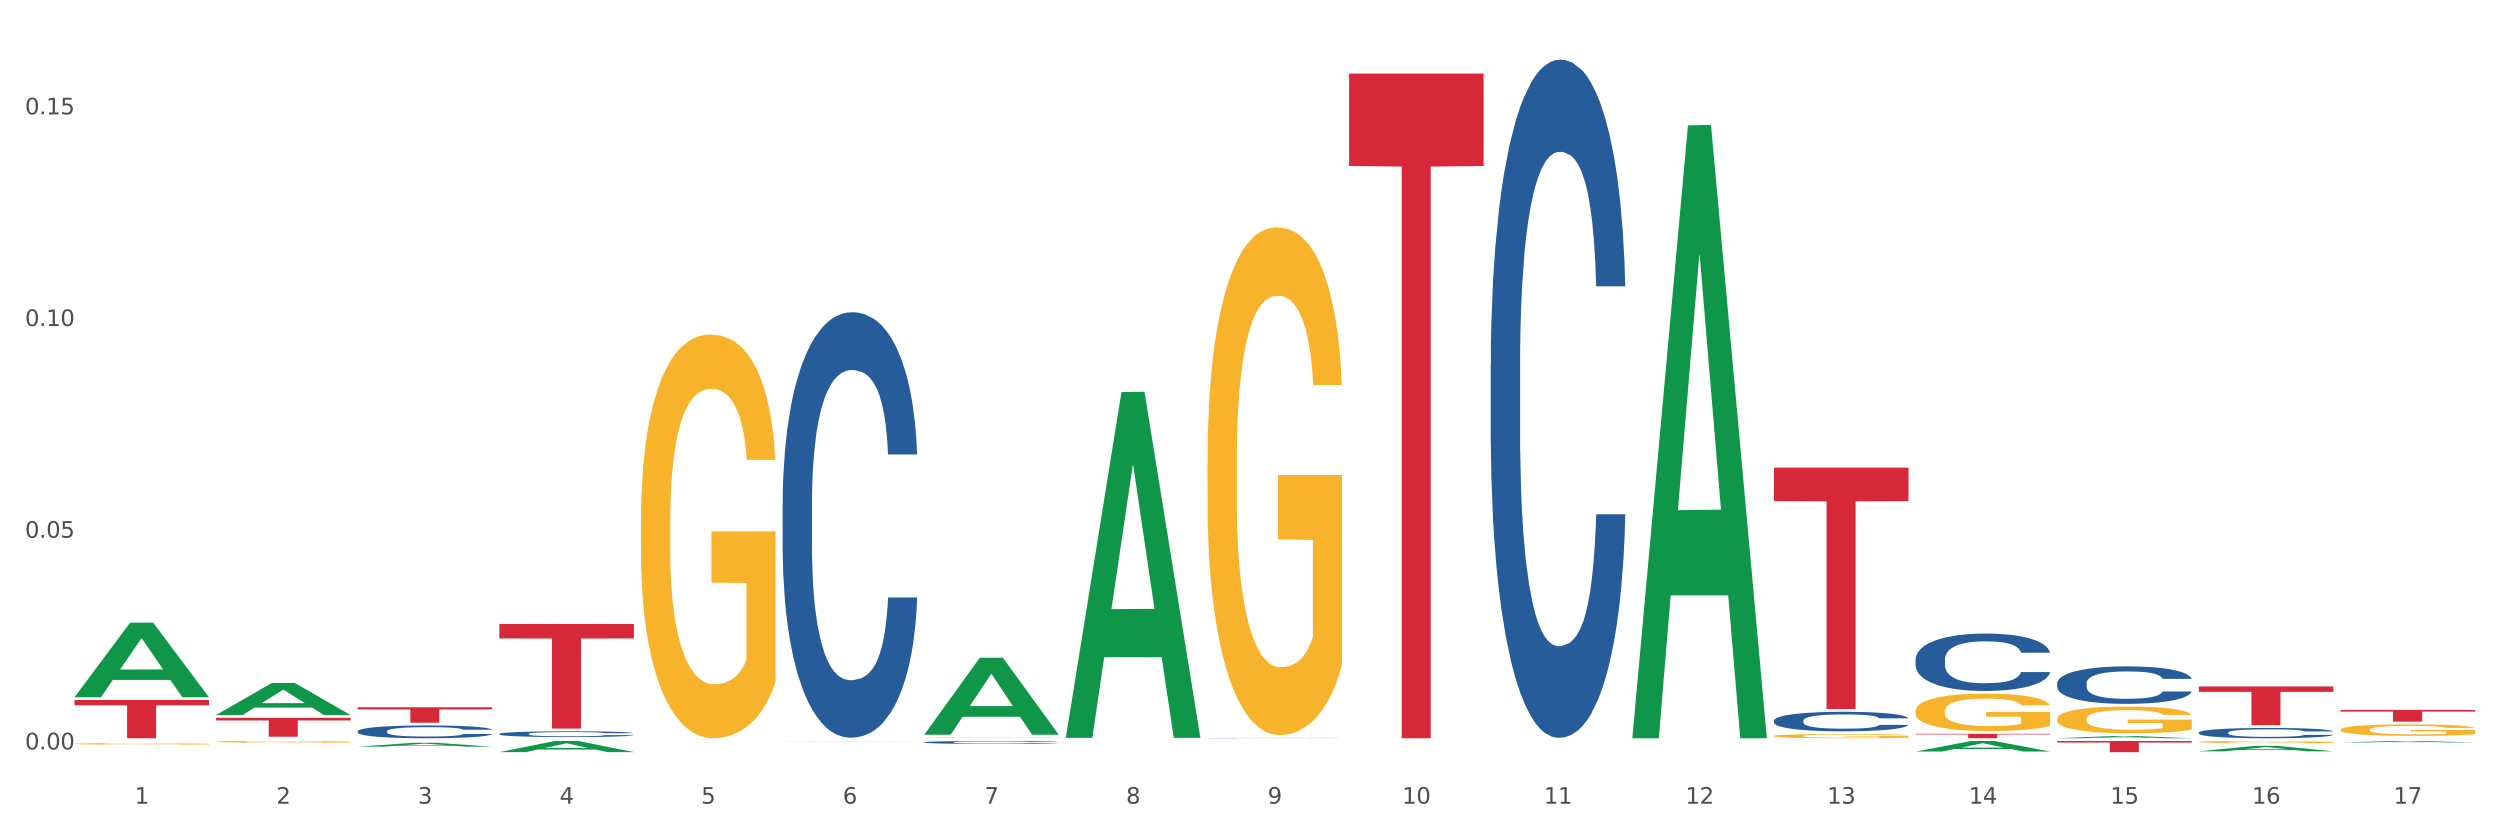 <?xml version="1.0" encoding="utf-8" standalone="no"?>
<!DOCTYPE svg PUBLIC "-//W3C//DTD SVG 1.1//EN"
  "http://www.w3.org/Graphics/SVG/1.1/DTD/svg11.dtd">
<svg xmlns:xlink="http://www.w3.org/1999/xlink" width="1080pt" height="360pt" viewBox="0 0 1080 360" xmlns="http://www.w3.org/2000/svg" version="1.1">
 <rect x="0" y="0" width="1080" height="360" fill="#333333" stroke="none"/>
 <defs>
  <style type="text/css">*{stroke-linejoin: round; stroke-linecap: butt}</style>
 </defs>
 <g id="figure_1">
  <g id="patch_1">
   <path d="M 0 360 
L 1080 360 
L 1080 0 
L 0 0 
z
" style="fill: #ffffff; stroke: #ffffff; stroke-linejoin: miter"/>
  </g>
  <g id="axes_1">
   <g id="matplotlib.axis_1">
    <g id="xtick_1">
     <g id="text_1">
      <!-- 1 -->
      <g style="fill: #4d4d4d" transform="translate(58.182 347.204) scale(0.096 -0.096)">
       <defs>
        <path id="DejaVuSans-31" d="M 794 531 
L 1825 531 
L 1825 4091 
L 703 3866 
L 703 4441 
L 1819 4666 
L 2450 4666 
L 2450 531 
L 3481 531 
L 3481 0 
L 794 0 
L 794 531 
z
" transform="scale(0.016)"/>
       </defs>
       <use xlink:href="#DejaVuSans-31"/>
      </g>
     </g>
    </g>
    <g id="xtick_2">
     <g id="text_2">
      <!-- 2 -->
      <g style="fill: #4d4d4d" transform="translate(119.364 347.204) scale(0.096 -0.096)">
       <defs>
        <path id="DejaVuSans-32" d="M 1228 531 
L 3431 531 
L 3431 0 
L 469 0 
L 469 531 
Q 828 903 1448 1529 
Q 2069 2156 2228 2338 
Q 2531 2678 2651 2914 
Q 2772 3150 2772 3378 
Q 2772 3750 2511 3984 
Q 2250 4219 1831 4219 
Q 1534 4219 1204 4116 
Q 875 4013 500 3803 
L 500 4441 
Q 881 4594 1212 4672 
Q 1544 4750 1819 4750 
Q 2544 4750 2975 4387 
Q 3406 4025 3406 3419 
Q 3406 3131 3298 2873 
Q 3191 2616 2906 2266 
Q 2828 2175 2409 1742 
Q 1991 1309 1228 531 
z
" transform="scale(0.016)"/>
       </defs>
       <use xlink:href="#DejaVuSans-32"/>
      </g>
     </g>
    </g>
    <g id="xtick_3">
     <g id="text_3">
      <!-- 3 -->
      <g style="fill: #4d4d4d" transform="translate(180.545 347.204) scale(0.096 -0.096)">
       <defs>
        <path id="DejaVuSans-33" d="M 2597 2516 
Q 3050 2419 3304 2112 
Q 3559 1806 3559 1356 
Q 3559 666 3084 287 
Q 2609 -91 1734 -91 
Q 1441 -91 1130 -33 
Q 819 25 488 141 
L 488 750 
Q 750 597 1062 519 
Q 1375 441 1716 441 
Q 2309 441 2620 675 
Q 2931 909 2931 1356 
Q 2931 1769 2642 2001 
Q 2353 2234 1838 2234 
L 1294 2234 
L 1294 2753 
L 1863 2753 
Q 2328 2753 2575 2939 
Q 2822 3125 2822 3475 
Q 2822 3834 2567 4026 
Q 2313 4219 1838 4219 
Q 1578 4219 1281 4162 
Q 984 4106 628 3988 
L 628 4550 
Q 988 4650 1302 4700 
Q 1616 4750 1894 4750 
Q 2613 4750 3031 4423 
Q 3450 4097 3450 3541 
Q 3450 3153 3228 2886 
Q 3006 2619 2597 2516 
z
" transform="scale(0.016)"/>
       </defs>
       <use xlink:href="#DejaVuSans-33"/>
      </g>
     </g>
    </g>
    <g id="xtick_4">
     <g id="text_4">
      <!-- 4 -->
      <g style="fill: #4d4d4d" transform="translate(241.726 347.204) scale(0.096 -0.096)">
       <defs>
        <path id="DejaVuSans-34" d="M 2419 4116 
L 825 1625 
L 2419 1625 
L 2419 4116 
z
M 2253 4666 
L 3047 4666 
L 3047 1625 
L 3713 1625 
L 3713 1100 
L 3047 1100 
L 3047 0 
L 2419 0 
L 2419 1100 
L 313 1100 
L 313 1709 
L 2253 4666 
z
" transform="scale(0.016)"/>
       </defs>
       <use xlink:href="#DejaVuSans-34"/>
      </g>
     </g>
    </g>
    <g id="xtick_5">
     <g id="text_5">
      <!-- 5 -->
      <g style="fill: #4d4d4d" transform="translate(302.908 347.204) scale(0.096 -0.096)">
       <defs>
        <path id="DejaVuSans-35" d="M 691 4666 
L 3169 4666 
L 3169 4134 
L 1269 4134 
L 1269 2991 
Q 1406 3038 1543 3061 
Q 1681 3084 1819 3084 
Q 2600 3084 3056 2656 
Q 3513 2228 3513 1497 
Q 3513 744 3044 326 
Q 2575 -91 1722 -91 
Q 1428 -91 1123 -41 
Q 819 9 494 109 
L 494 744 
Q 775 591 1075 516 
Q 1375 441 1709 441 
Q 2250 441 2565 725 
Q 2881 1009 2881 1497 
Q 2881 1984 2565 2268 
Q 2250 2553 1709 2553 
Q 1456 2553 1204 2497 
Q 953 2441 691 2322 
L 691 4666 
z
" transform="scale(0.016)"/>
       </defs>
       <use xlink:href="#DejaVuSans-35"/>
      </g>
     </g>
    </g>
    <g id="xtick_6">
     <g id="text_6">
      <!-- 6 -->
      <g style="fill: #4d4d4d" transform="translate(364.089 347.204) scale(0.096 -0.096)">
       <defs>
        <path id="DejaVuSans-36" d="M 2113 2584 
Q 1688 2584 1439 2293 
Q 1191 2003 1191 1497 
Q 1191 994 1439 701 
Q 1688 409 2113 409 
Q 2538 409 2786 701 
Q 3034 994 3034 1497 
Q 3034 2003 2786 2293 
Q 2538 2584 2113 2584 
z
M 3366 4563 
L 3366 3988 
Q 3128 4100 2886 4159 
Q 2644 4219 2406 4219 
Q 1781 4219 1451 3797 
Q 1122 3375 1075 2522 
Q 1259 2794 1537 2939 
Q 1816 3084 2150 3084 
Q 2853 3084 3261 2657 
Q 3669 2231 3669 1497 
Q 3669 778 3244 343 
Q 2819 -91 2113 -91 
Q 1303 -91 875 529 
Q 447 1150 447 2328 
Q 447 3434 972 4092 
Q 1497 4750 2381 4750 
Q 2619 4750 2861 4703 
Q 3103 4656 3366 4563 
z
" transform="scale(0.016)"/>
       </defs>
       <use xlink:href="#DejaVuSans-36"/>
      </g>
     </g>
    </g>
    <g id="xtick_7">
     <g id="text_7">
      <!-- 7 -->
      <g style="fill: #4d4d4d" transform="translate(425.271 347.204) scale(0.096 -0.096)">
       <defs>
        <path id="DejaVuSans-37" d="M 525 4666 
L 3525 4666 
L 3525 4397 
L 1831 0 
L 1172 0 
L 2766 4134 
L 525 4134 
L 525 4666 
z
" transform="scale(0.016)"/>
       </defs>
       <use xlink:href="#DejaVuSans-37"/>
      </g>
     </g>
    </g>
    <g id="xtick_8">
     <g id="text_8">
      <!-- 8 -->
      <g style="fill: #4d4d4d" transform="translate(486.452 347.204) scale(0.096 -0.096)">
       <defs>
        <path id="DejaVuSans-38" d="M 2034 2216 
Q 1584 2216 1326 1975 
Q 1069 1734 1069 1313 
Q 1069 891 1326 650 
Q 1584 409 2034 409 
Q 2484 409 2743 651 
Q 3003 894 3003 1313 
Q 3003 1734 2745 1975 
Q 2488 2216 2034 2216 
z
M 1403 2484 
Q 997 2584 770 2862 
Q 544 3141 544 3541 
Q 544 4100 942 4425 
Q 1341 4750 2034 4750 
Q 2731 4750 3128 4425 
Q 3525 4100 3525 3541 
Q 3525 3141 3298 2862 
Q 3072 2584 2669 2484 
Q 3125 2378 3379 2068 
Q 3634 1759 3634 1313 
Q 3634 634 3220 271 
Q 2806 -91 2034 -91 
Q 1263 -91 848 271 
Q 434 634 434 1313 
Q 434 1759 690 2068 
Q 947 2378 1403 2484 
z
M 1172 3481 
Q 1172 3119 1398 2916 
Q 1625 2713 2034 2713 
Q 2441 2713 2670 2916 
Q 2900 3119 2900 3481 
Q 2900 3844 2670 4047 
Q 2441 4250 2034 4250 
Q 1625 4250 1398 4047 
Q 1172 3844 1172 3481 
z
" transform="scale(0.016)"/>
       </defs>
       <use xlink:href="#DejaVuSans-38"/>
      </g>
     </g>
    </g>
    <g id="xtick_9">
     <g id="text_9">
      <!-- 9 -->
      <g style="fill: #4d4d4d" transform="translate(547.634 347.204) scale(0.096 -0.096)">
       <defs>
        <path id="DejaVuSans-39" d="M 703 97 
L 703 672 
Q 941 559 1184 500 
Q 1428 441 1663 441 
Q 2288 441 2617 861 
Q 2947 1281 2994 2138 
Q 2813 1869 2534 1725 
Q 2256 1581 1919 1581 
Q 1219 1581 811 2004 
Q 403 2428 403 3163 
Q 403 3881 828 4315 
Q 1253 4750 1959 4750 
Q 2769 4750 3195 4129 
Q 3622 3509 3622 2328 
Q 3622 1225 3098 567 
Q 2575 -91 1691 -91 
Q 1453 -91 1209 -44 
Q 966 3 703 97 
z
M 1959 2075 
Q 2384 2075 2632 2365 
Q 2881 2656 2881 3163 
Q 2881 3666 2632 3958 
Q 2384 4250 1959 4250 
Q 1534 4250 1286 3958 
Q 1038 3666 1038 3163 
Q 1038 2656 1286 2365 
Q 1534 2075 1959 2075 
z
" transform="scale(0.016)"/>
       </defs>
       <use xlink:href="#DejaVuSans-39"/>
      </g>
     </g>
    </g>
    <g id="xtick_10">
     <g id="text_10">
      <!-- 10 -->
      <g style="fill: #4d4d4d" transform="translate(605.761 347.204) scale(0.096 -0.096)">
       <defs>
        <path id="DejaVuSans-30" d="M 2034 4250 
Q 1547 4250 1301 3770 
Q 1056 3291 1056 2328 
Q 1056 1369 1301 889 
Q 1547 409 2034 409 
Q 2525 409 2770 889 
Q 3016 1369 3016 2328 
Q 3016 3291 2770 3770 
Q 2525 4250 2034 4250 
z
M 2034 4750 
Q 2819 4750 3233 4129 
Q 3647 3509 3647 2328 
Q 3647 1150 3233 529 
Q 2819 -91 2034 -91 
Q 1250 -91 836 529 
Q 422 1150 422 2328 
Q 422 3509 836 4129 
Q 1250 4750 2034 4750 
z
" transform="scale(0.016)"/>
       </defs>
       <use xlink:href="#DejaVuSans-31"/>
       <use xlink:href="#DejaVuSans-30" transform="translate(63.623 0)"/>
      </g>
     </g>
    </g>
    <g id="xtick_11">
     <g id="text_11">
      <!-- 11 -->
      <g style="fill: #4d4d4d" transform="translate(666.942 347.204) scale(0.096 -0.096)">
       <use xlink:href="#DejaVuSans-31"/>
       <use xlink:href="#DejaVuSans-31" transform="translate(63.623 0)"/>
      </g>
     </g>
    </g>
    <g id="xtick_12">
     <g id="text_12">
      <!-- 12 -->
      <g style="fill: #4d4d4d" transform="translate(728.124 347.204) scale(0.096 -0.096)">
       <use xlink:href="#DejaVuSans-31"/>
       <use xlink:href="#DejaVuSans-32" transform="translate(63.623 0)"/>
      </g>
     </g>
    </g>
    <g id="xtick_13">
     <g id="text_13">
      <!-- 13 -->
      <g style="fill: #4d4d4d" transform="translate(789.305 347.204) scale(0.096 -0.096)">
       <use xlink:href="#DejaVuSans-31"/>
       <use xlink:href="#DejaVuSans-33" transform="translate(63.623 0)"/>
      </g>
     </g>
    </g>
    <g id="xtick_14">
     <g id="text_14">
      <!-- 14 -->
      <g style="fill: #4d4d4d" transform="translate(850.487 347.204) scale(0.096 -0.096)">
       <use xlink:href="#DejaVuSans-31"/>
       <use xlink:href="#DejaVuSans-34" transform="translate(63.623 0)"/>
      </g>
     </g>
    </g>
    <g id="xtick_15">
     <g id="text_15">
      <!-- 15 -->
      <g style="fill: #4d4d4d" transform="translate(911.668 347.204) scale(0.096 -0.096)">
       <use xlink:href="#DejaVuSans-31"/>
       <use xlink:href="#DejaVuSans-35" transform="translate(63.623 0)"/>
      </g>
     </g>
    </g>
    <g id="xtick_16">
     <g id="text_16">
      <!-- 16 -->
      <g style="fill: #4d4d4d" transform="translate(972.849 347.204) scale(0.096 -0.096)">
       <use xlink:href="#DejaVuSans-31"/>
       <use xlink:href="#DejaVuSans-36" transform="translate(63.623 0)"/>
      </g>
     </g>
    </g>
    <g id="xtick_17">
     <g id="text_17">
      <!-- 17 -->
      <g style="fill: #4d4d4d" transform="translate(1034.031 347.204) scale(0.096 -0.096)">
       <use xlink:href="#DejaVuSans-31"/>
       <use xlink:href="#DejaVuSans-37" transform="translate(63.623 0)"/>
      </g>
     </g>
    </g>
    <g id="xtick_18"/>
    <g id="xtick_19"/>
    <g id="xtick_20"/>
    <g id="xtick_21"/>
    <g id="xtick_22"/>
    <g id="xtick_23"/>
    <g id="xtick_24"/>
    <g id="xtick_25"/>
    <g id="xtick_26"/>
    <g id="xtick_27"/>
    <g id="xtick_28"/>
    <g id="xtick_29"/>
    <g id="xtick_30"/>
    <g id="xtick_31"/>
    <g id="xtick_32"/>
    <g id="xtick_33"/>
   </g>
   <g id="matplotlib.axis_2">
    <g id="ytick_1">
     <g id="text_18">
      <!-- 0.00 -->
      <g style="fill: #4d4d4d" transform="translate(10.8 323.746) scale(0.096 -0.096)">
       <defs>
        <path id="DejaVuSans-2e" d="M 684 794 
L 1344 794 
L 1344 0 
L 684 0 
L 684 794 
z
" transform="scale(0.016)"/>
       </defs>
       <use xlink:href="#DejaVuSans-30"/>
       <use xlink:href="#DejaVuSans-2e" transform="translate(63.623 0)"/>
       <use xlink:href="#DejaVuSans-30" transform="translate(95.41 0)"/>
       <use xlink:href="#DejaVuSans-30" transform="translate(159.033 0)"/>
      </g>
     </g>
    </g>
    <g id="ytick_2">
     <g id="text_19">
      <!-- 0.05 -->
      <g style="fill: #4d4d4d" transform="translate(10.8 232.299) scale(0.096 -0.096)">
       <use xlink:href="#DejaVuSans-30"/>
       <use xlink:href="#DejaVuSans-2e" transform="translate(63.623 0)"/>
       <use xlink:href="#DejaVuSans-30" transform="translate(95.41 0)"/>
       <use xlink:href="#DejaVuSans-35" transform="translate(159.033 0)"/>
      </g>
     </g>
    </g>
    <g id="ytick_3">
     <g id="text_20">
      <!-- 0.10 -->
      <g style="fill: #4d4d4d" transform="translate(10.8 140.853) scale(0.096 -0.096)">
       <use xlink:href="#DejaVuSans-30"/>
       <use xlink:href="#DejaVuSans-2e" transform="translate(63.623 0)"/>
       <use xlink:href="#DejaVuSans-31" transform="translate(95.41 0)"/>
       <use xlink:href="#DejaVuSans-30" transform="translate(159.033 0)"/>
      </g>
     </g>
    </g>
    <g id="ytick_4">
     <g id="text_21">
      <!-- 0.15 -->
      <g style="fill: #4d4d4d" transform="translate(10.8 49.406) scale(0.096 -0.096)">
       <use xlink:href="#DejaVuSans-30"/>
       <use xlink:href="#DejaVuSans-2e" transform="translate(63.623 0)"/>
       <use xlink:href="#DejaVuSans-31" transform="translate(95.41 0)"/>
       <use xlink:href="#DejaVuSans-35" transform="translate(159.033 0)"/>
      </g>
     </g>
    </g>
    <g id="ytick_5"/>
    <g id="ytick_6"/>
    <g id="ytick_7"/>
   </g>
   <g id="PolyCollection_1">
    <path d="M 949.896 296.552 
L 1008.019 296.552 
L 1008.019 298.879 
L 985.155 298.895 
L 985.155 313.296 
L 972.622 313.296 
L 972.622 298.895 
L 949.896 298.879 
L 949.896 296.568 
L 949.896 296.552 
z
" clip-path="url(#p6d4254e41f)" style="fill: #d62839"/>
    <path d="M 1011.078 306.696 
L 1069.2 306.696 
L 1069.2 307.398 
L 1046.337 307.402 
L 1046.337 311.743 
L 1033.803 311.743 
L 1033.803 307.402 
L 1011.078 307.398 
L 1011.078 306.701 
L 1011.078 306.696 
z
" clip-path="url(#p6d4254e41f)" style="fill: #d62839"/>
    <path d="M 154.538 305.546 
L 212.66 305.546 
L 212.66 306.474 
L 189.797 306.48 
L 189.797 312.222 
L 177.263 312.222 
L 177.263 306.48 
L 154.538 306.474 
L 154.538 305.553 
L 154.538 305.546 
z
" clip-path="url(#p6d4254e41f)" style="fill: #d62839"/>
    <path d="M 215.719 269.529 
L 273.842 269.529 
L 273.842 275.812 
L 250.978 275.854 
L 250.978 314.742 
L 238.445 314.742 
L 238.445 275.854 
L 215.719 275.812 
L 215.719 269.571 
L 215.719 269.529 
z
" clip-path="url(#p6d4254e41f)" style="fill: #d62839"/>
    <path d="M 1011.078 320.752 
L 1011.138 320.752 
L 1035.106 320.1 
L 1045.052 320.099 
L 1069.2 320.754 
L 1057.695 320.754 
L 1052.482 320.601 
L 1027.735 320.601 
L 1027.556 320.604 
L 1022.522 320.754 
L 1011.078 320.754 
L 1011.078 320.752 
L 1030.851 320.51 
L 1049.366 320.51 
L 1040.199 320.239 
L 1040.079 320.237 
L 1039.959 320.239 
L 1030.791 320.51 
L 1030.851 320.51 
L 1011.078 320.752 
z
" clip-path="url(#p6d4254e41f)" style="fill: #109648"/>
    <path d="M 949.896 324.562 
L 949.956 324.559 
L 973.924 322.213 
L 983.871 322.211 
L 1008.019 324.566 
L 996.514 324.566 
L 991.301 324.018 
L 966.554 324.018 
L 966.374 324.026 
L 961.341 324.566 
L 949.896 324.566 
L 949.896 324.562 
L 969.67 323.69 
L 988.185 323.688 
L 979.017 322.713 
L 978.897 322.708 
L 978.778 322.715 
L 969.61 323.688 
L 969.67 323.69 
L 949.896 324.562 
z
" clip-path="url(#p6d4254e41f)" style="fill: #109648"/>
    <path d="M 888.715 318.92 
L 888.775 318.919 
L 912.743 317.968 
L 922.689 317.968 
L 946.837 318.922 
L 935.333 318.922 
L 930.12 318.7 
L 905.373 318.7 
L 905.193 318.703 
L 900.16 318.922 
L 888.715 318.922 
L 888.715 318.92 
L 908.488 318.567 
L 927.004 318.566 
L 917.836 318.171 
L 917.716 318.169 
L 917.596 318.172 
L 908.428 318.566 
L 908.488 318.567 
L 888.715 318.92 
z
" clip-path="url(#p6d4254e41f)" style="fill: #109648"/>
    <path d="M 827.533 324.666 
L 827.593 324.661 
L 851.561 320.103 
L 861.508 320.099 
L 885.656 324.674 
L 874.151 324.674 
L 868.938 323.609 
L 844.191 323.609 
L 844.011 323.626 
L 838.978 324.674 
L 827.533 324.674 
L 827.533 324.666 
L 847.307 322.973 
L 865.822 322.969 
L 856.654 321.074 
L 856.535 321.066 
L 856.415 321.079 
L 847.247 322.969 
L 847.307 322.973 
L 827.533 324.666 
z
" clip-path="url(#p6d4254e41f)" style="fill: #109648"/>
    <path d="M 276.901 225.098 
L 276.969 224.939 
L 276.969 219.205 
L 277.107 214.267 
L 277.793 202.32 
L 278.822 192.444 
L 279.577 187.187 
L 280.332 182.886 
L 281.224 178.585 
L 282.322 174.125 
L 284.312 167.594 
L 285.547 164.249 
L 287.057 160.744 
L 289.801 155.647 
L 291.792 152.78 
L 293.85 150.39 
L 297.213 147.523 
L 299.408 146.249 
L 301.742 145.293 
L 304.555 144.656 
L 306.682 144.496 
L 311.349 144.974 
L 315.329 146.408 
L 317.25 147.523 
L 319.72 149.435 
L 321.024 150.709 
L 323.152 153.258 
L 325.347 156.603 
L 326.857 159.47 
L 329.122 164.886 
L 330.837 170.302 
L 332.415 176.992 
L 333.239 181.612 
L 333.856 185.913 
L 334.405 190.851 
L 334.954 198.656 
L 322.603 198.656 
L 322.122 193.081 
L 321.367 187.824 
L 320.269 182.727 
L 319.309 179.541 
L 317.662 175.559 
L 316.152 173.01 
L 314.574 171.098 
L 312.652 169.505 
L 311.143 168.709 
L 309.015 168.072 
L 304.83 168.231 
L 302.016 169.505 
L 300.095 171.098 
L 298.86 172.532 
L 297.762 174.125 
L 296.526 176.355 
L 295.085 179.7 
L 294.056 182.727 
L 293.027 186.55 
L 292.203 190.373 
L 291.448 194.833 
L 290.831 199.612 
L 290.35 204.55 
L 289.939 210.603 
L 289.596 220.638 
L 289.596 242.461 
L 289.733 247.399 
L 290.076 253.93 
L 290.488 258.868 
L 291.174 264.762 
L 291.792 268.745 
L 292.958 274.479 
L 294.262 279.258 
L 295.291 282.284 
L 296.321 284.833 
L 298.105 288.338 
L 300.095 291.205 
L 301.81 292.957 
L 304.143 294.55 
L 305.722 295.187 
L 307.094 295.506 
L 310.457 295.506 
L 312.858 295.028 
L 315.535 293.913 
L 317.593 292.479 
L 319.309 290.727 
L 321.23 287.86 
L 322.465 285.152 
L 322.465 251.86 
L 307.369 251.7 
L 307.369 229.559 
L 335.023 229.559 
L 335.023 294.55 
L 333.856 297.895 
L 332.553 300.922 
L 331.18 303.63 
L 329.122 306.975 
L 326.651 310.161 
L 324.455 312.391 
L 322.122 314.302 
L 319.377 316.054 
L 315.809 317.647 
L 313.613 318.285 
L 310.868 318.762 
L 307.643 318.922 
L 304.83 318.603 
L 302.085 317.807 
L 299.203 316.373 
L 296.389 314.302 
L 294.262 312.231 
L 292.135 309.683 
L 289.87 306.338 
L 288.086 303.152 
L 286.714 300.285 
L 285.204 296.621 
L 283.557 291.842 
L 282.322 287.541 
L 281.224 283.081 
L 280.057 277.346 
L 279.234 272.408 
L 278.41 266.196 
L 277.93 261.576 
L 277.381 254.408 
L 276.969 244.373 
L 276.901 225.098 
z
" clip-path="url(#p6d4254e41f)" style="fill: #f7b32b"/>
    <path d="M 399.263 318.68 
L 399.332 318.68 
L 399.332 318.674 
L 399.469 318.669 
L 400.156 318.656 
L 401.185 318.646 
L 401.94 318.641 
L 402.695 318.636 
L 403.587 318.632 
L 404.685 318.627 
L 406.675 318.62 
L 407.91 318.617 
L 409.419 318.613 
L 412.164 318.608 
L 414.154 318.605 
L 416.213 318.602 
L 419.575 318.599 
L 421.771 318.598 
L 424.104 318.597 
L 426.918 318.596 
L 429.045 318.596 
L 433.711 318.597 
L 437.691 318.598 
L 439.613 318.599 
L 442.083 318.601 
L 443.387 318.603 
L 445.514 318.605 
L 447.71 318.609 
L 449.22 318.612 
L 451.484 318.617 
L 453.2 318.623 
L 454.778 318.63 
L 455.602 318.635 
L 456.219 318.639 
L 456.768 318.644 
L 457.317 318.653 
L 444.965 318.653 
L 444.485 318.647 
L 443.73 318.641 
L 442.632 318.636 
L 441.672 318.633 
L 440.025 318.629 
L 438.515 318.626 
L 436.937 318.624 
L 435.015 318.622 
L 433.506 318.621 
L 431.378 318.621 
L 427.192 318.621 
L 424.379 318.622 
L 422.458 318.624 
L 421.222 318.625 
L 420.124 318.627 
L 418.889 318.629 
L 417.448 318.633 
L 416.419 318.636 
L 415.39 318.64 
L 414.566 318.644 
L 413.811 318.649 
L 413.194 318.654 
L 412.713 318.659 
L 412.302 318.665 
L 411.958 318.676 
L 411.958 318.698 
L 412.096 318.703 
L 412.439 318.71 
L 412.851 318.715 
L 413.537 318.722 
L 414.154 318.726 
L 415.321 318.732 
L 416.625 318.737 
L 417.654 318.74 
L 418.683 318.743 
L 420.468 318.746 
L 422.458 318.749 
L 424.173 318.751 
L 426.506 318.753 
L 428.084 318.753 
L 429.457 318.754 
L 432.819 318.754 
L 435.221 318.753 
L 437.897 318.752 
L 439.956 318.751 
L 441.672 318.749 
L 443.593 318.746 
L 444.828 318.743 
L 444.828 318.708 
L 429.731 318.708 
L 429.731 318.685 
L 457.386 318.685 
L 457.386 318.753 
L 456.219 318.756 
L 454.915 318.759 
L 453.543 318.762 
L 451.484 318.766 
L 449.014 318.769 
L 446.818 318.771 
L 444.485 318.773 
L 441.74 318.775 
L 438.172 318.777 
L 435.976 318.777 
L 433.231 318.778 
L 430.006 318.778 
L 427.192 318.778 
L 424.448 318.777 
L 421.565 318.775 
L 418.752 318.773 
L 416.625 318.771 
L 414.497 318.769 
L 412.233 318.765 
L 410.449 318.762 
L 409.076 318.759 
L 407.567 318.755 
L 405.92 318.75 
L 404.685 318.745 
L 403.587 318.741 
L 402.42 318.735 
L 401.597 318.73 
L 400.773 318.723 
L 400.293 318.718 
L 399.744 318.711 
L 399.332 318.7 
L 399.263 318.68 
z
" clip-path="url(#p6d4254e41f)" style="fill: #f7b32b"/>
    <path d="M 521.626 199.585 
L 521.695 199.384 
L 521.695 192.172 
L 521.832 185.961 
L 522.518 170.935 
L 523.548 158.513 
L 524.303 151.901 
L 525.057 146.492 
L 525.949 141.082 
L 527.047 135.473 
L 529.037 127.258 
L 530.273 123.051 
L 531.782 118.643 
L 534.527 112.232 
L 536.517 108.626 
L 538.576 105.62 
L 541.938 102.014 
L 544.134 100.411 
L 546.467 99.209 
L 549.281 98.408 
L 551.408 98.207 
L 556.074 98.808 
L 560.054 100.612 
L 561.976 102.014 
L 564.446 104.418 
L 565.75 106.021 
L 567.877 109.227 
L 570.073 113.434 
L 571.583 117.04 
L 573.847 123.852 
L 575.563 130.664 
L 577.141 139.079 
L 577.965 144.889 
L 578.582 150.298 
L 579.131 156.509 
L 579.68 166.326 
L 567.328 166.326 
L 566.848 159.314 
L 566.093 152.703 
L 564.995 146.291 
L 564.034 142.284 
L 562.387 137.276 
L 560.878 134.07 
L 559.299 131.666 
L 557.378 129.662 
L 555.868 128.661 
L 553.741 127.859 
L 549.555 128.06 
L 546.742 129.662 
L 544.82 131.666 
L 543.585 133.469 
L 542.487 135.473 
L 541.252 138.277 
L 539.811 142.485 
L 538.782 146.291 
L 537.752 151.1 
L 536.929 155.908 
L 536.174 161.518 
L 535.556 167.529 
L 535.076 173.739 
L 534.664 181.353 
L 534.321 193.975 
L 534.321 221.423 
L 534.459 227.634 
L 534.802 235.848 
L 535.213 242.059 
L 535.9 249.472 
L 536.517 254.481 
L 537.684 261.693 
L 538.988 267.704 
L 540.017 271.51 
L 541.046 274.716 
L 542.83 279.124 
L 544.82 282.73 
L 546.536 284.934 
L 548.869 286.937 
L 550.447 287.739 
L 551.82 288.14 
L 555.182 288.14 
L 557.584 287.538 
L 560.26 286.136 
L 562.319 284.333 
L 564.034 282.129 
L 565.956 278.523 
L 567.191 275.117 
L 567.191 233.244 
L 552.094 233.043 
L 552.094 205.194 
L 579.749 205.194 
L 579.749 286.937 
L 578.582 291.145 
L 577.278 294.951 
L 575.906 298.357 
L 573.847 302.565 
L 571.377 306.572 
L 569.181 309.377 
L 566.848 311.781 
L 564.103 313.985 
L 560.535 315.988 
L 558.339 316.79 
L 555.594 317.391 
L 552.369 317.591 
L 549.555 317.19 
L 546.81 316.189 
L 543.928 314.385 
L 541.115 311.781 
L 538.988 309.176 
L 536.86 305.971 
L 534.596 301.763 
L 532.812 297.756 
L 531.439 294.15 
L 529.93 289.542 
L 528.283 283.531 
L 527.047 278.122 
L 525.949 272.512 
L 524.783 265.3 
L 523.959 259.089 
L 523.136 251.275 
L 522.656 245.465 
L 522.107 236.449 
L 521.695 223.827 
L 521.626 199.585 
z
" clip-path="url(#p6d4254e41f)" style="fill: #f7b32b"/>
    <path d="M 766.352 317.944 
L 766.421 317.942 
L 766.421 317.882 
L 766.558 317.831 
L 767.244 317.706 
L 768.273 317.603 
L 769.028 317.548 
L 769.783 317.504 
L 770.675 317.459 
L 771.773 317.412 
L 773.763 317.344 
L 774.998 317.309 
L 776.508 317.273 
L 779.253 317.22 
L 781.243 317.19 
L 783.301 317.165 
L 786.664 317.135 
L 788.86 317.122 
L 791.193 317.112 
L 794.006 317.105 
L 796.134 317.103 
L 800.8 317.108 
L 804.78 317.123 
L 806.701 317.135 
L 809.172 317.155 
L 810.476 317.168 
L 812.603 317.195 
L 814.799 317.23 
L 816.308 317.26 
L 818.573 317.316 
L 820.288 317.372 
L 821.867 317.442 
L 822.69 317.49 
L 823.308 317.535 
L 823.857 317.587 
L 824.406 317.668 
L 812.054 317.668 
L 811.574 317.61 
L 810.819 317.555 
L 809.721 317.502 
L 808.76 317.469 
L 807.113 317.427 
L 805.603 317.401 
L 804.025 317.381 
L 802.104 317.364 
L 800.594 317.356 
L 798.467 317.349 
L 794.281 317.351 
L 791.467 317.364 
L 789.546 317.381 
L 788.311 317.396 
L 787.213 317.412 
L 785.978 317.436 
L 784.537 317.47 
L 783.507 317.502 
L 782.478 317.542 
L 781.655 317.582 
L 780.9 317.628 
L 780.282 317.678 
L 779.802 317.729 
L 779.39 317.793 
L 779.047 317.897 
L 779.047 318.125 
L 779.184 318.176 
L 779.527 318.244 
L 779.939 318.296 
L 780.625 318.357 
L 781.243 318.399 
L 782.409 318.458 
L 783.713 318.508 
L 784.743 318.54 
L 785.772 318.566 
L 787.556 318.603 
L 789.546 318.633 
L 791.262 318.651 
L 793.595 318.668 
L 795.173 318.674 
L 796.545 318.678 
L 799.908 318.678 
L 802.31 318.673 
L 804.986 318.661 
L 807.044 318.646 
L 808.76 318.628 
L 810.681 318.598 
L 811.917 318.57 
L 811.917 318.223 
L 796.82 318.221 
L 796.82 317.99 
L 824.474 317.99 
L 824.474 318.668 
L 823.308 318.703 
L 822.004 318.734 
L 820.632 318.762 
L 818.573 318.797 
L 816.103 318.83 
L 813.907 318.854 
L 811.574 318.874 
L 808.829 318.892 
L 805.26 318.908 
L 803.064 318.915 
L 800.32 318.92 
L 797.094 318.922 
L 794.281 318.918 
L 791.536 318.91 
L 788.654 318.895 
L 785.84 318.874 
L 783.713 318.852 
L 781.586 318.825 
L 779.321 318.791 
L 777.537 318.757 
L 776.165 318.727 
L 774.655 318.689 
L 773.008 318.639 
L 771.773 318.595 
L 770.675 318.548 
L 769.509 318.488 
L 768.685 318.437 
L 767.862 318.372 
L 767.381 318.324 
L 766.832 318.249 
L 766.421 318.145 
L 766.352 317.944 
z
" clip-path="url(#p6d4254e41f)" style="fill: #f7b32b"/>
    <path d="M 827.533 307.136 
L 827.602 307.122 
L 827.602 306.59 
L 827.739 306.133 
L 828.425 305.026 
L 829.455 304.111 
L 830.21 303.624 
L 830.964 303.225 
L 831.857 302.827 
L 832.954 302.414 
L 834.945 301.809 
L 836.18 301.499 
L 837.689 301.174 
L 840.434 300.702 
L 842.424 300.436 
L 844.483 300.215 
L 847.845 299.949 
L 850.041 299.831 
L 852.374 299.742 
L 855.188 299.683 
L 857.315 299.669 
L 861.981 299.713 
L 865.961 299.846 
L 867.883 299.949 
L 870.353 300.126 
L 871.657 300.244 
L 873.784 300.48 
L 875.98 300.79 
L 877.49 301.056 
L 879.754 301.558 
L 881.47 302.059 
L 883.048 302.679 
L 883.872 303.107 
L 884.489 303.506 
L 885.038 303.963 
L 885.587 304.686 
L 873.235 304.686 
L 872.755 304.17 
L 872 303.683 
L 870.902 303.211 
L 869.941 302.915 
L 868.295 302.546 
L 866.785 302.31 
L 865.207 302.133 
L 863.285 301.986 
L 861.775 301.912 
L 859.648 301.853 
L 855.462 301.868 
L 852.649 301.986 
L 850.727 302.133 
L 849.492 302.266 
L 848.394 302.414 
L 847.159 302.62 
L 845.718 302.93 
L 844.689 303.211 
L 843.659 303.565 
L 842.836 303.919 
L 842.081 304.332 
L 841.464 304.775 
L 840.983 305.232 
L 840.571 305.793 
L 840.228 306.723 
L 840.228 308.745 
L 840.366 309.202 
L 840.709 309.808 
L 841.12 310.265 
L 841.807 310.811 
L 842.424 311.18 
L 843.591 311.711 
L 844.895 312.154 
L 845.924 312.435 
L 846.953 312.671 
L 848.737 312.995 
L 850.727 313.261 
L 852.443 313.423 
L 854.776 313.571 
L 856.354 313.63 
L 857.727 313.66 
L 861.089 313.66 
L 863.491 313.615 
L 866.167 313.512 
L 868.226 313.379 
L 869.941 313.217 
L 871.863 312.951 
L 873.098 312.7 
L 873.098 309.616 
L 858.001 309.601 
L 858.001 307.55 
L 885.656 307.55 
L 885.656 313.571 
L 884.489 313.881 
L 883.185 314.161 
L 881.813 314.412 
L 879.754 314.722 
L 877.284 315.017 
L 875.088 315.224 
L 872.755 315.401 
L 870.01 315.563 
L 866.442 315.711 
L 864.246 315.77 
L 861.501 315.814 
L 858.276 315.829 
L 855.462 315.8 
L 852.717 315.726 
L 849.835 315.593 
L 847.022 315.401 
L 844.895 315.209 
L 842.767 314.973 
L 840.503 314.663 
L 838.719 314.368 
L 837.346 314.102 
L 835.837 313.763 
L 834.19 313.32 
L 832.954 312.922 
L 831.857 312.508 
L 830.69 311.977 
L 829.867 311.52 
L 829.043 310.944 
L 828.563 310.516 
L 828.014 309.852 
L 827.602 308.922 
L 827.533 307.136 
z
" clip-path="url(#p6d4254e41f)" style="fill: #f7b32b"/>
    <path d="M 888.715 310.575 
L 888.783 310.564 
L 888.783 310.185 
L 888.921 309.857 
L 889.607 309.066 
L 890.636 308.412 
L 891.391 308.064 
L 892.146 307.779 
L 893.038 307.494 
L 894.136 307.198 
L 896.126 306.766 
L 897.361 306.544 
L 898.871 306.312 
L 901.616 305.974 
L 903.606 305.784 
L 905.664 305.626 
L 909.027 305.436 
L 911.223 305.352 
L 913.556 305.288 
L 916.369 305.246 
L 918.497 305.236 
L 923.163 305.267 
L 927.143 305.362 
L 929.064 305.436 
L 931.535 305.563 
L 932.838 305.647 
L 934.966 305.816 
L 937.162 306.037 
L 938.671 306.227 
L 940.936 306.586 
L 942.651 306.945 
L 944.23 307.388 
L 945.053 307.694 
L 945.671 307.979 
L 946.22 308.306 
L 946.769 308.823 
L 934.417 308.823 
L 933.936 308.454 
L 933.182 308.106 
L 932.084 307.768 
L 931.123 307.557 
L 929.476 307.293 
L 927.966 307.124 
L 926.388 306.998 
L 924.467 306.892 
L 922.957 306.839 
L 920.83 306.797 
L 916.644 306.808 
L 913.83 306.892 
L 911.909 306.998 
L 910.674 307.093 
L 909.576 307.198 
L 908.341 307.346 
L 906.899 307.568 
L 905.87 307.768 
L 904.841 308.021 
L 904.017 308.275 
L 903.263 308.57 
L 902.645 308.887 
L 902.165 309.214 
L 901.753 309.615 
L 901.41 310.279 
L 901.41 311.725 
L 901.547 312.052 
L 901.89 312.485 
L 902.302 312.812 
L 902.988 313.202 
L 903.606 313.466 
L 904.772 313.846 
L 906.076 314.163 
L 907.105 314.363 
L 908.135 314.532 
L 909.919 314.764 
L 911.909 314.954 
L 913.624 315.07 
L 915.958 315.176 
L 917.536 315.218 
L 918.908 315.239 
L 922.271 315.239 
L 924.672 315.207 
L 927.349 315.134 
L 929.407 315.039 
L 931.123 314.922 
L 933.044 314.733 
L 934.279 314.553 
L 934.279 312.348 
L 919.183 312.337 
L 919.183 310.87 
L 946.837 310.87 
L 946.837 315.176 
L 945.671 315.397 
L 944.367 315.598 
L 942.994 315.777 
L 940.936 315.999 
L 938.465 316.21 
L 936.269 316.358 
L 933.936 316.484 
L 931.191 316.6 
L 927.623 316.706 
L 925.427 316.748 
L 922.682 316.78 
L 919.457 316.79 
L 916.644 316.769 
L 913.899 316.716 
L 911.017 316.621 
L 908.203 316.484 
L 906.076 316.347 
L 903.949 316.178 
L 901.684 315.957 
L 899.9 315.746 
L 898.528 315.556 
L 897.018 315.313 
L 895.371 314.996 
L 894.136 314.711 
L 893.038 314.416 
L 891.871 314.036 
L 891.048 313.709 
L 890.224 313.297 
L 889.744 312.991 
L 889.195 312.517 
L 888.783 311.852 
L 888.715 310.575 
z
" clip-path="url(#p6d4254e41f)" style="fill: #f7b32b"/>
    <path d="M 93.356 320.447 
L 93.425 320.446 
L 93.425 320.422 
L 93.562 320.4 
L 94.248 320.349 
L 95.278 320.306 
L 96.033 320.283 
L 96.787 320.265 
L 97.68 320.246 
L 98.778 320.227 
L 100.768 320.199 
L 102.003 320.184 
L 103.512 320.169 
L 106.257 320.147 
L 108.247 320.135 
L 110.306 320.125 
L 113.668 320.112 
L 115.864 320.107 
L 118.197 320.103 
L 121.011 320.1 
L 123.138 320.099 
L 127.804 320.101 
L 131.784 320.107 
L 133.706 320.112 
L 136.176 320.12 
L 137.48 320.126 
L 139.607 320.137 
L 141.803 320.151 
L 143.313 320.164 
L 145.577 320.187 
L 147.293 320.211 
L 148.871 320.239 
L 149.695 320.259 
L 150.312 320.278 
L 150.861 320.299 
L 151.41 320.333 
L 139.058 320.333 
L 138.578 320.309 
L 137.823 320.286 
L 136.725 320.264 
L 135.764 320.25 
L 134.118 320.233 
L 132.608 320.222 
L 131.03 320.214 
L 129.108 320.207 
L 127.599 320.204 
L 125.471 320.201 
L 121.285 320.202 
L 118.472 320.207 
L 116.55 320.214 
L 115.315 320.22 
L 114.217 320.227 
L 112.982 320.237 
L 111.541 320.251 
L 110.512 320.264 
L 109.482 320.281 
L 108.659 320.297 
L 107.904 320.316 
L 107.287 320.337 
L 106.806 320.358 
L 106.394 320.385 
L 106.051 320.428 
L 106.051 320.522 
L 106.189 320.543 
L 106.532 320.572 
L 106.943 320.593 
L 107.63 320.618 
L 108.247 320.636 
L 109.414 320.66 
L 110.718 320.681 
L 111.747 320.694 
L 112.776 320.705 
L 114.56 320.72 
L 116.55 320.733 
L 118.266 320.74 
L 120.599 320.747 
L 122.177 320.75 
L 123.55 320.751 
L 126.912 320.751 
L 129.314 320.749 
L 131.99 320.744 
L 134.049 320.738 
L 135.764 320.73 
L 137.686 320.718 
L 138.921 320.706 
L 138.921 320.563 
L 123.824 320.562 
L 123.824 320.466 
L 151.479 320.466 
L 151.479 320.747 
L 150.312 320.761 
L 149.008 320.774 
L 147.636 320.786 
L 145.577 320.801 
L 143.107 320.814 
L 140.911 320.824 
L 138.578 320.832 
L 135.833 320.84 
L 132.265 320.847 
L 130.069 320.849 
L 127.324 320.851 
L 124.099 320.852 
L 121.285 320.851 
L 118.54 320.847 
L 115.658 320.841 
L 112.845 320.832 
L 110.718 320.823 
L 108.59 320.812 
L 106.326 320.798 
L 104.542 320.784 
L 103.169 320.772 
L 101.66 320.756 
L 100.013 320.735 
L 98.778 320.717 
L 97.68 320.697 
L 96.513 320.673 
L 95.69 320.651 
L 94.866 320.625 
L 94.386 320.605 
L 93.837 320.574 
L 93.425 320.53 
L 93.356 320.447 
z
" clip-path="url(#p6d4254e41f)" style="fill: #f7b32b"/>
    <path d="M 32.175 321.334 
L 32.244 321.334 
L 32.244 321.312 
L 32.381 321.294 
L 33.067 321.249 
L 34.096 321.212 
L 34.851 321.193 
L 35.606 321.177 
L 36.498 321.161 
L 37.596 321.144 
L 39.586 321.12 
L 40.821 321.107 
L 42.331 321.094 
L 45.076 321.075 
L 47.066 321.065 
L 49.124 321.056 
L 52.487 321.045 
L 54.683 321.04 
L 57.016 321.037 
L 59.829 321.034 
L 61.957 321.034 
L 66.623 321.035 
L 70.603 321.041 
L 72.524 321.045 
L 74.995 321.052 
L 76.299 321.057 
L 78.426 321.066 
L 80.622 321.079 
L 82.131 321.09 
L 84.396 321.11 
L 86.111 321.13 
L 87.69 321.155 
L 88.513 321.172 
L 89.131 321.188 
L 89.68 321.207 
L 90.229 321.236 
L 77.877 321.236 
L 77.397 321.215 
L 76.642 321.195 
L 75.544 321.176 
L 74.583 321.164 
L 72.936 321.15 
L 71.426 321.14 
L 69.848 321.133 
L 67.927 321.127 
L 66.417 321.124 
L 64.29 321.122 
L 60.104 321.122 
L 57.29 321.127 
L 55.369 321.133 
L 54.134 321.138 
L 53.036 321.144 
L 51.801 321.152 
L 50.36 321.165 
L 49.33 321.176 
L 48.301 321.19 
L 47.478 321.205 
L 46.723 321.221 
L 46.105 321.239 
L 45.625 321.258 
L 45.213 321.28 
L 44.87 321.318 
L 44.87 321.399 
L 45.007 321.417 
L 45.35 321.442 
L 45.762 321.46 
L 46.448 321.482 
L 47.066 321.497 
L 48.232 321.518 
L 49.536 321.536 
L 50.566 321.547 
L 51.595 321.557 
L 53.379 321.57 
L 55.369 321.581 
L 57.085 321.587 
L 59.418 321.593 
L 60.996 321.596 
L 62.368 321.597 
L 65.731 321.597 
L 68.133 321.595 
L 70.809 321.591 
L 72.868 321.585 
L 74.583 321.579 
L 76.504 321.568 
L 77.74 321.558 
L 77.74 321.434 
L 62.643 321.433 
L 62.643 321.351 
L 90.297 321.351 
L 90.297 321.593 
L 89.131 321.606 
L 87.827 321.617 
L 86.455 321.627 
L 84.396 321.64 
L 81.926 321.651 
L 79.73 321.66 
L 77.397 321.667 
L 74.652 321.673 
L 71.083 321.679 
L 68.887 321.682 
L 66.143 321.683 
L 62.917 321.684 
L 60.104 321.683 
L 57.359 321.68 
L 54.477 321.675 
L 51.663 321.667 
L 49.536 321.659 
L 47.409 321.65 
L 45.144 321.637 
L 43.36 321.625 
L 41.988 321.615 
L 40.478 321.601 
L 38.831 321.583 
L 37.596 321.567 
L 36.498 321.55 
L 35.332 321.529 
L 34.508 321.511 
L 33.685 321.487 
L 33.204 321.47 
L 32.655 321.444 
L 32.244 321.406 
L 32.175 321.334 
z
" clip-path="url(#p6d4254e41f)" style="fill: #f7b32b"/>
    <path d="M 32.175 302.411 
L 90.297 302.411 
L 90.297 304.705 
L 67.434 304.721 
L 67.434 318.922 
L 54.901 318.922 
L 54.901 304.721 
L 32.175 304.705 
L 32.175 302.426 
L 32.175 302.411 
z
" clip-path="url(#p6d4254e41f)" style="fill: #d62839"/>
    <path d="M 93.356 310.092 
L 151.479 310.092 
L 151.479 311.228 
L 128.615 311.236 
L 128.615 318.27 
L 116.082 318.27 
L 116.082 311.236 
L 93.356 311.228 
L 93.356 310.1 
L 93.356 310.092 
z
" clip-path="url(#p6d4254e41f)" style="fill: #d62839"/>
    <path d="M 888.715 295.146 
L 888.784 295.131 
L 888.784 294.717 
L 888.99 294.155 
L 889.745 293.121 
L 890.707 292.337 
L 892.356 291.421 
L 893.249 291.037 
L 894.417 290.608 
L 896.822 289.913 
L 899.57 289.322 
L 901.493 288.997 
L 902.936 288.79 
L 906.165 288.421 
L 908.02 288.258 
L 909.944 288.125 
L 911.593 288.036 
L 914.341 287.933 
L 916.539 287.889 
L 919.081 287.874 
L 921.211 287.889 
L 924.028 287.948 
L 928.15 288.125 
L 929.73 288.229 
L 931.86 288.406 
L 934.058 288.642 
L 935.845 288.879 
L 937.906 289.219 
L 940.036 289.662 
L 942.097 290.224 
L 943.539 290.741 
L 944.707 291.288 
L 945.738 291.953 
L 946.494 292.677 
L 946.837 293.283 
L 934.265 293.283 
L 933.921 292.737 
L 933.234 292.145 
L 932.547 291.746 
L 931.791 291.421 
L 930.623 291.052 
L 929.593 290.815 
L 927.875 290.534 
L 926.295 290.357 
L 924.99 290.253 
L 923.41 290.165 
L 920.043 290.076 
L 917.639 290.076 
L 916.127 290.106 
L 914.272 290.18 
L 912.692 290.283 
L 910.837 290.46 
L 909.394 290.653 
L 907.952 290.904 
L 907.127 291.081 
L 905.89 291.406 
L 905.066 291.672 
L 903.967 292.131 
L 903.348 292.456 
L 902.249 293.298 
L 901.768 293.919 
L 901.562 294.348 
L 901.425 294.821 
L 901.425 297.126 
L 901.837 298.161 
L 902.181 298.604 
L 902.73 299.107 
L 903.761 299.757 
L 905.272 300.393 
L 906.852 300.851 
L 908.158 301.132 
L 909.394 301.339 
L 910.631 301.501 
L 912.142 301.649 
L 913.379 301.738 
L 915.234 301.826 
L 917.432 301.871 
L 919.15 301.871 
L 922.654 301.797 
L 924.234 301.723 
L 925.745 301.619 
L 927.394 301.457 
L 928.7 301.279 
L 929.455 301.146 
L 930.692 300.866 
L 931.654 300.57 
L 932.478 300.23 
L 933.028 299.934 
L 933.646 299.491 
L 934.127 298.989 
L 934.265 298.722 
L 946.837 298.722 
L 946.562 299.255 
L 946.081 299.772 
L 945.12 300.467 
L 944.364 300.866 
L 943.196 301.353 
L 941.959 301.767 
L 940.242 302.225 
L 938.662 302.565 
L 937.013 302.861 
L 935.226 303.127 
L 931.997 303.497 
L 930.829 303.6 
L 928.356 303.777 
L 926.433 303.881 
L 923.616 303.984 
L 920.73 304.043 
L 917.707 304.058 
L 915.028 304.029 
L 912.074 303.94 
L 910.219 303.851 
L 908.158 303.718 
L 905.753 303.511 
L 903.486 303.26 
L 901.356 302.964 
L 899.364 302.624 
L 897.509 302.24 
L 895.104 301.605 
L 893.318 300.984 
L 892.013 300.407 
L 891.119 299.92 
L 890.226 299.299 
L 889.745 298.87 
L 888.99 297.836 
L 888.715 296.875 
L 888.715 295.146 
z
" clip-path="url(#p6d4254e41f)" style="fill: #255c99"/>
    <path d="M 949.896 316.472 
L 949.965 316.468 
L 949.965 316.354 
L 950.171 316.2 
L 950.927 315.916 
L 951.889 315.7 
L 953.537 315.449 
L 954.431 315.343 
L 955.599 315.225 
L 958.003 315.034 
L 960.751 314.872 
L 962.675 314.782 
L 964.118 314.726 
L 967.347 314.624 
L 969.202 314.579 
L 971.125 314.543 
L 972.774 314.518 
L 975.522 314.49 
L 977.721 314.478 
L 980.263 314.474 
L 982.393 314.478 
L 985.209 314.494 
L 989.331 314.543 
L 990.912 314.571 
L 993.041 314.62 
L 995.24 314.685 
L 997.026 314.75 
L 999.087 314.843 
L 1001.217 314.965 
L 1003.278 315.12 
L 1004.721 315.262 
L 1005.889 315.412 
L 1006.919 315.595 
L 1007.675 315.794 
L 1008.019 315.96 
L 995.446 315.96 
L 995.103 315.81 
L 994.415 315.648 
L 993.728 315.538 
L 992.973 315.449 
L 991.805 315.347 
L 990.774 315.282 
L 989.057 315.205 
L 987.477 315.156 
L 986.171 315.128 
L 984.591 315.103 
L 981.225 315.079 
L 978.82 315.079 
L 977.309 315.087 
L 975.454 315.107 
L 973.873 315.136 
L 972.018 315.185 
L 970.576 315.237 
L 969.133 315.306 
L 968.309 315.355 
L 967.072 315.445 
L 966.247 315.518 
L 965.148 315.644 
L 964.53 315.733 
L 963.431 315.965 
L 962.95 316.135 
L 962.744 316.253 
L 962.606 316.383 
L 962.606 317.017 
L 963.018 317.301 
L 963.362 317.423 
L 963.912 317.561 
L 964.942 317.74 
L 966.454 317.914 
L 968.034 318.04 
L 969.339 318.117 
L 970.576 318.174 
L 971.812 318.219 
L 973.324 318.26 
L 974.56 318.284 
L 976.415 318.308 
L 978.614 318.321 
L 980.331 318.321 
L 983.835 318.3 
L 985.415 318.28 
L 986.927 318.252 
L 988.576 318.207 
L 989.881 318.158 
L 990.637 318.122 
L 991.873 318.044 
L 992.835 317.963 
L 993.66 317.87 
L 994.209 317.788 
L 994.828 317.667 
L 995.309 317.528 
L 995.446 317.455 
L 1008.019 317.455 
L 1007.744 317.602 
L 1007.263 317.744 
L 1006.301 317.935 
L 1005.545 318.044 
L 1004.377 318.178 
L 1003.141 318.292 
L 1001.423 318.418 
L 999.843 318.511 
L 998.194 318.593 
L 996.408 318.666 
L 993.179 318.767 
L 992.011 318.796 
L 989.538 318.845 
L 987.614 318.873 
L 984.797 318.901 
L 981.912 318.918 
L 978.889 318.922 
L 976.209 318.914 
L 973.255 318.889 
L 971.4 318.865 
L 969.339 318.828 
L 966.934 318.771 
L 964.667 318.702 
L 962.538 318.621 
L 960.545 318.528 
L 958.69 318.422 
L 956.286 318.247 
L 954.499 318.077 
L 953.194 317.918 
L 952.301 317.784 
L 951.408 317.614 
L 950.927 317.496 
L 950.171 317.212 
L 949.896 316.948 
L 949.896 316.472 
z
" clip-path="url(#p6d4254e41f)" style="fill: #255c99"/>
    <path d="M 154.538 315.881 
L 154.607 315.876 
L 154.607 315.734 
L 154.813 315.543 
L 155.568 315.19 
L 156.53 314.922 
L 158.179 314.61 
L 159.072 314.479 
L 160.24 314.332 
L 162.645 314.095 
L 165.393 313.893 
L 167.317 313.783 
L 168.759 313.712 
L 171.988 313.586 
L 173.843 313.53 
L 175.767 313.485 
L 177.416 313.455 
L 180.164 313.419 
L 182.362 313.404 
L 184.904 313.399 
L 187.034 313.404 
L 189.851 313.424 
L 193.973 313.485 
L 195.553 313.52 
L 197.683 313.581 
L 199.882 313.661 
L 201.668 313.742 
L 203.729 313.858 
L 205.859 314.009 
L 207.92 314.201 
L 209.362 314.378 
L 210.53 314.564 
L 211.561 314.791 
L 212.317 315.038 
L 212.66 315.245 
L 200.088 315.245 
L 199.744 315.059 
L 199.057 314.857 
L 198.37 314.721 
L 197.614 314.61 
L 196.446 314.484 
L 195.416 314.403 
L 193.698 314.307 
L 192.118 314.247 
L 190.813 314.211 
L 189.233 314.181 
L 185.866 314.151 
L 183.462 314.151 
L 181.95 314.161 
L 180.095 314.186 
L 178.515 314.221 
L 176.66 314.282 
L 175.217 314.347 
L 173.775 314.433 
L 172.95 314.494 
L 171.713 314.605 
L 170.889 314.695 
L 169.79 314.852 
L 169.171 314.963 
L 168.072 315.25 
L 167.591 315.462 
L 167.385 315.608 
L 167.248 315.77 
L 167.248 316.556 
L 167.66 316.909 
L 168.004 317.061 
L 168.553 317.232 
L 169.584 317.454 
L 171.095 317.671 
L 172.675 317.827 
L 173.981 317.923 
L 175.217 317.994 
L 176.454 318.049 
L 177.965 318.1 
L 179.202 318.13 
L 181.057 318.16 
L 183.255 318.175 
L 184.973 318.175 
L 188.477 318.15 
L 190.057 318.125 
L 191.568 318.09 
L 193.217 318.034 
L 194.523 317.974 
L 195.278 317.928 
L 196.515 317.832 
L 197.477 317.732 
L 198.301 317.616 
L 198.851 317.515 
L 199.469 317.363 
L 199.95 317.192 
L 200.088 317.101 
L 212.66 317.101 
L 212.385 317.283 
L 211.904 317.459 
L 210.943 317.696 
L 210.187 317.832 
L 209.019 317.999 
L 207.782 318.14 
L 206.065 318.296 
L 204.485 318.412 
L 202.836 318.513 
L 201.049 318.604 
L 197.82 318.73 
L 196.652 318.765 
L 194.179 318.826 
L 192.256 318.861 
L 189.439 318.897 
L 186.553 318.917 
L 183.53 318.922 
L 180.851 318.912 
L 177.897 318.881 
L 176.042 318.851 
L 173.981 318.806 
L 171.576 318.735 
L 169.309 318.649 
L 167.179 318.549 
L 165.187 318.433 
L 163.332 318.301 
L 160.927 318.085 
L 159.141 317.873 
L 157.836 317.676 
L 156.942 317.51 
L 156.049 317.298 
L 155.568 317.152 
L 154.813 316.798 
L 154.538 316.471 
L 154.538 315.881 
z
" clip-path="url(#p6d4254e41f)" style="fill: #255c99"/>
    <path d="M 215.719 317.039 
L 215.788 317.037 
L 215.788 316.973 
L 215.994 316.886 
L 216.75 316.727 
L 217.712 316.607 
L 219.36 316.465 
L 220.254 316.406 
L 221.422 316.34 
L 223.826 316.233 
L 226.574 316.142 
L 228.498 316.092 
L 229.941 316.06 
L 233.17 316.004 
L 235.025 315.978 
L 236.948 315.958 
L 238.597 315.944 
L 241.345 315.928 
L 243.544 315.922 
L 246.086 315.919 
L 248.216 315.922 
L 251.032 315.931 
L 255.155 315.958 
L 256.735 315.974 
L 258.864 316.001 
L 261.063 316.038 
L 262.849 316.074 
L 264.91 316.126 
L 267.04 316.195 
L 269.101 316.281 
L 270.544 316.361 
L 271.712 316.445 
L 272.742 316.547 
L 273.498 316.659 
L 273.842 316.752 
L 261.269 316.752 
L 260.926 316.668 
L 260.238 316.577 
L 259.551 316.516 
L 258.796 316.465 
L 257.628 316.409 
L 256.597 316.372 
L 254.88 316.329 
L 253.3 316.302 
L 251.994 316.286 
L 250.414 316.272 
L 247.048 316.258 
L 244.643 316.258 
L 243.132 316.263 
L 241.277 316.274 
L 239.696 316.29 
L 237.841 316.318 
L 236.399 316.347 
L 234.956 316.386 
L 234.132 316.413 
L 232.895 316.463 
L 232.07 316.504 
L 230.971 316.575 
L 230.353 316.625 
L 229.254 316.754 
L 228.773 316.85 
L 228.567 316.916 
L 228.429 316.989 
L 228.429 317.344 
L 228.841 317.503 
L 229.185 317.571 
L 229.735 317.649 
L 230.765 317.749 
L 232.277 317.847 
L 233.857 317.917 
L 235.162 317.961 
L 236.399 317.992 
L 237.635 318.017 
L 239.147 318.04 
L 240.383 318.054 
L 242.238 318.068 
L 244.437 318.074 
L 246.154 318.074 
L 249.658 318.063 
L 251.238 318.052 
L 252.75 318.036 
L 254.399 318.011 
L 255.704 317.983 
L 256.46 317.963 
L 257.696 317.92 
L 258.658 317.874 
L 259.483 317.822 
L 260.032 317.776 
L 260.651 317.708 
L 261.132 317.631 
L 261.269 317.59 
L 273.842 317.59 
L 273.567 317.672 
L 273.086 317.751 
L 272.124 317.858 
L 271.368 317.92 
L 270.2 317.995 
L 268.964 318.058 
L 267.246 318.129 
L 265.666 318.181 
L 264.017 318.227 
L 262.231 318.268 
L 259.002 318.325 
L 257.834 318.341 
L 255.361 318.368 
L 253.437 318.384 
L 250.62 318.4 
L 247.735 318.409 
L 244.712 318.411 
L 242.032 318.407 
L 239.078 318.393 
L 237.223 318.379 
L 235.162 318.359 
L 232.757 318.327 
L 230.49 318.288 
L 228.361 318.243 
L 226.368 318.19 
L 224.513 318.131 
L 222.109 318.033 
L 220.322 317.938 
L 219.017 317.849 
L 218.124 317.774 
L 217.231 317.678 
L 216.75 317.612 
L 215.994 317.453 
L 215.719 317.305 
L 215.719 317.039 
z
" clip-path="url(#p6d4254e41f)" style="fill: #255c99"/>
    <path d="M 399.263 320.668 
L 399.332 320.667 
L 399.332 320.635 
L 399.538 320.591 
L 400.294 320.51 
L 401.256 320.449 
L 402.905 320.377 
L 403.798 320.347 
L 404.966 320.313 
L 407.37 320.259 
L 410.118 320.212 
L 412.042 320.187 
L 413.485 320.171 
L 416.714 320.142 
L 418.569 320.129 
L 420.493 320.119 
L 422.141 320.112 
L 424.89 320.104 
L 427.088 320.1 
L 429.63 320.099 
L 431.76 320.1 
L 434.577 320.105 
L 438.699 320.119 
L 440.279 320.127 
L 442.409 320.141 
L 444.607 320.159 
L 446.393 320.178 
L 448.455 320.204 
L 450.584 320.239 
L 452.645 320.283 
L 454.088 320.324 
L 455.256 320.366 
L 456.287 320.418 
L 457.042 320.475 
L 457.386 320.523 
L 444.813 320.523 
L 444.47 320.48 
L 443.783 320.433 
L 443.096 320.402 
L 442.34 320.377 
L 441.172 320.348 
L 440.142 320.329 
L 438.424 320.307 
L 436.844 320.293 
L 435.538 320.285 
L 433.958 320.278 
L 430.592 320.271 
L 428.187 320.271 
L 426.676 320.274 
L 424.821 320.28 
L 423.241 320.288 
L 421.386 320.302 
L 419.943 320.317 
L 418.5 320.336 
L 417.676 320.35 
L 416.439 320.376 
L 415.615 320.396 
L 414.515 320.432 
L 413.897 320.458 
L 412.798 320.524 
L 412.317 320.572 
L 412.111 320.606 
L 411.973 320.643 
L 411.973 320.823 
L 412.386 320.904 
L 412.729 320.939 
L 413.279 320.978 
L 414.309 321.029 
L 415.821 321.079 
L 417.401 321.115 
L 418.706 321.137 
L 419.943 321.153 
L 421.18 321.166 
L 422.691 321.177 
L 423.928 321.184 
L 425.783 321.191 
L 427.981 321.195 
L 429.699 321.195 
L 433.203 321.189 
L 434.783 321.183 
L 436.294 321.175 
L 437.943 321.162 
L 439.248 321.148 
L 440.004 321.138 
L 441.241 321.116 
L 442.203 321.093 
L 443.027 321.066 
L 443.577 321.043 
L 444.195 321.008 
L 444.676 320.969 
L 444.813 320.948 
L 457.386 320.948 
L 457.111 320.99 
L 456.63 321.03 
L 455.668 321.085 
L 454.913 321.116 
L 453.745 321.154 
L 452.508 321.187 
L 450.79 321.222 
L 449.21 321.249 
L 447.561 321.272 
L 445.775 321.293 
L 442.546 321.322 
L 441.378 321.33 
L 438.905 321.344 
L 436.981 321.352 
L 434.164 321.36 
L 431.279 321.365 
L 428.256 321.366 
L 425.577 321.364 
L 422.622 321.357 
L 420.767 321.35 
L 418.706 321.339 
L 416.302 321.323 
L 414.035 321.303 
L 411.905 321.28 
L 409.912 321.254 
L 408.057 321.224 
L 405.653 321.174 
L 403.867 321.125 
L 402.561 321.08 
L 401.668 321.042 
L 400.775 320.993 
L 400.294 320.96 
L 399.538 320.879 
L 399.263 320.804 
L 399.263 320.668 
z
" clip-path="url(#p6d4254e41f)" style="fill: #255c99"/>
    <path d="M 338.082 217.472 
L 338.151 217.304 
L 338.151 212.604 
L 338.357 206.225 
L 339.113 194.475 
L 340.074 185.578 
L 341.723 175.17 
L 342.616 170.806 
L 343.784 165.938 
L 346.189 158.048 
L 348.937 151.334 
L 350.861 147.641 
L 352.304 145.291 
L 355.533 141.094 
L 357.387 139.248 
L 359.311 137.737 
L 360.96 136.73 
L 363.708 135.555 
L 365.907 135.051 
L 368.449 134.883 
L 370.578 135.051 
L 373.395 135.723 
L 377.517 137.737 
L 379.097 138.912 
L 381.227 140.926 
L 383.426 143.612 
L 385.212 146.298 
L 387.273 150.159 
L 389.403 155.195 
L 391.464 161.574 
L 392.907 167.449 
L 394.075 173.66 
L 395.105 181.214 
L 395.861 189.439 
L 396.204 196.321 
L 383.632 196.321 
L 383.288 190.11 
L 382.601 183.396 
L 381.914 178.863 
L 381.159 175.17 
L 379.991 170.974 
L 378.96 168.288 
L 377.243 165.099 
L 375.662 163.084 
L 374.357 161.909 
L 372.777 160.902 
L 369.41 159.895 
L 367.006 159.895 
L 365.494 160.231 
L 363.639 161.07 
L 362.059 162.245 
L 360.204 164.259 
L 358.762 166.442 
L 357.319 169.295 
L 356.494 171.31 
L 355.258 175.003 
L 354.433 178.024 
L 353.334 183.228 
L 352.716 186.921 
L 351.616 196.489 
L 351.136 203.539 
L 350.929 208.407 
L 350.792 213.779 
L 350.792 239.965 
L 351.204 251.716 
L 351.548 256.752 
L 352.097 262.459 
L 353.128 269.845 
L 354.639 277.063 
L 356.22 282.267 
L 357.525 285.456 
L 358.762 287.806 
L 359.998 289.653 
L 361.51 291.331 
L 362.746 292.339 
L 364.601 293.346 
L 366.8 293.849 
L 368.517 293.849 
L 372.021 293.01 
L 373.601 292.171 
L 375.113 290.996 
L 376.762 289.149 
L 378.067 287.135 
L 378.823 285.624 
L 380.059 282.435 
L 381.021 279.077 
L 381.846 275.217 
L 382.395 271.859 
L 383.014 266.823 
L 383.494 261.116 
L 383.632 258.095 
L 396.204 258.095 
L 395.93 264.138 
L 395.449 270.013 
L 394.487 277.902 
L 393.731 282.435 
L 392.563 287.974 
L 391.327 292.674 
L 389.609 297.878 
L 388.029 301.739 
L 386.38 305.096 
L 384.594 308.118 
L 381.365 312.314 
L 380.197 313.489 
L 377.723 315.504 
L 375.8 316.679 
L 372.983 317.854 
L 370.097 318.525 
L 367.075 318.693 
L 364.395 318.357 
L 361.441 317.35 
L 359.586 316.343 
L 357.525 314.832 
L 355.12 312.482 
L 352.853 309.628 
L 350.723 306.271 
L 348.731 302.41 
L 346.876 298.046 
L 344.471 290.828 
L 342.685 283.778 
L 341.38 277.231 
L 340.487 271.691 
L 339.594 264.641 
L 339.113 259.773 
L 338.357 248.023 
L 338.082 237.112 
L 338.082 217.472 
z
" clip-path="url(#p6d4254e41f)" style="fill: #255c99"/>
    <path d="M 582.808 31.803 
L 640.93 31.803 
L 640.93 71.703 
L 618.067 71.972 
L 618.067 318.922 
L 605.533 318.922 
L 605.533 71.972 
L 582.808 71.703 
L 582.808 32.072 
L 582.808 31.803 
z
" clip-path="url(#p6d4254e41f)" style="fill: #d62839"/>
    <path d="M 766.352 201.997 
L 824.474 201.997 
L 824.474 216.495 
L 801.611 216.593 
L 801.611 306.324 
L 789.078 306.324 
L 789.078 216.593 
L 766.352 216.495 
L 766.352 202.095 
L 766.352 201.997 
z
" clip-path="url(#p6d4254e41f)" style="fill: #d62839"/>
    <path d="M 827.533 284.841 
L 827.602 284.818 
L 827.602 284.184 
L 827.808 283.324 
L 828.564 281.739 
L 829.526 280.54 
L 831.175 279.136 
L 832.068 278.547 
L 833.236 277.891 
L 835.64 276.827 
L 838.388 275.921 
L 840.312 275.423 
L 841.755 275.106 
L 844.984 274.541 
L 846.839 274.292 
L 848.762 274.088 
L 850.411 273.952 
L 853.159 273.794 
L 855.358 273.726 
L 857.9 273.703 
L 860.03 273.726 
L 862.847 273.816 
L 866.969 274.088 
L 868.549 274.246 
L 870.679 274.518 
L 872.877 274.88 
L 874.663 275.242 
L 876.724 275.763 
L 878.854 276.442 
L 880.915 277.302 
L 882.358 278.095 
L 883.526 278.932 
L 884.557 279.951 
L 885.312 281.06 
L 885.656 281.988 
L 873.083 281.988 
L 872.74 281.151 
L 872.053 280.245 
L 871.366 279.634 
L 870.61 279.136 
L 869.442 278.57 
L 868.411 278.208 
L 866.694 277.778 
L 865.114 277.506 
L 863.808 277.348 
L 862.228 277.212 
L 858.862 277.076 
L 856.457 277.076 
L 854.946 277.121 
L 853.091 277.234 
L 851.511 277.393 
L 849.656 277.665 
L 848.213 277.959 
L 846.77 278.344 
L 845.946 278.615 
L 844.709 279.113 
L 843.885 279.521 
L 842.785 280.223 
L 842.167 280.721 
L 841.068 282.011 
L 840.587 282.962 
L 840.381 283.618 
L 840.243 284.343 
L 840.243 287.874 
L 840.656 289.459 
L 840.999 290.138 
L 841.549 290.908 
L 842.579 291.904 
L 844.091 292.877 
L 845.671 293.579 
L 846.976 294.009 
L 848.213 294.326 
L 849.45 294.575 
L 850.961 294.801 
L 852.198 294.937 
L 854.053 295.073 
L 856.251 295.141 
L 857.969 295.141 
L 861.472 295.028 
L 863.053 294.914 
L 864.564 294.756 
L 866.213 294.507 
L 867.518 294.235 
L 868.274 294.032 
L 869.511 293.601 
L 870.472 293.149 
L 871.297 292.628 
L 871.847 292.175 
L 872.465 291.496 
L 872.946 290.726 
L 873.083 290.319 
L 885.656 290.319 
L 885.381 291.134 
L 884.9 291.926 
L 883.938 292.99 
L 883.182 293.601 
L 882.015 294.349 
L 880.778 294.982 
L 879.06 295.684 
L 877.48 296.205 
L 875.831 296.658 
L 874.045 297.065 
L 870.816 297.631 
L 869.648 297.789 
L 867.175 298.061 
L 865.251 298.22 
L 862.434 298.378 
L 859.549 298.469 
L 856.526 298.491 
L 853.846 298.446 
L 850.892 298.31 
L 849.037 298.174 
L 846.976 297.971 
L 844.572 297.654 
L 842.304 297.269 
L 840.175 296.816 
L 838.182 296.295 
L 836.327 295.707 
L 833.923 294.733 
L 832.136 293.783 
L 830.831 292.9 
L 829.938 292.153 
L 829.045 291.202 
L 828.564 290.545 
L 827.808 288.961 
L 827.533 287.489 
L 827.533 284.841 
z
" clip-path="url(#p6d4254e41f)" style="fill: #255c99"/>
    <path d="M 766.352 311.287 
L 766.421 311.279 
L 766.421 311.063 
L 766.627 310.771 
L 767.383 310.232 
L 768.344 309.825 
L 769.993 309.348 
L 770.886 309.148 
L 772.054 308.924 
L 774.459 308.563 
L 777.207 308.255 
L 779.131 308.086 
L 780.573 307.978 
L 783.802 307.786 
L 785.657 307.701 
L 787.581 307.632 
L 789.23 307.586 
L 791.978 307.532 
L 794.177 307.509 
L 796.719 307.501 
L 798.848 307.509 
L 801.665 307.539 
L 805.787 307.632 
L 807.367 307.686 
L 809.497 307.778 
L 811.696 307.901 
L 813.482 308.024 
L 815.543 308.201 
L 817.673 308.432 
L 819.734 308.724 
L 821.177 308.994 
L 822.345 309.278 
L 823.375 309.625 
L 824.131 310.002 
L 824.474 310.317 
L 811.902 310.317 
L 811.558 310.032 
L 810.871 309.725 
L 810.184 309.517 
L 809.428 309.348 
L 808.261 309.155 
L 807.23 309.032 
L 805.512 308.886 
L 803.932 308.794 
L 802.627 308.74 
L 801.047 308.694 
L 797.68 308.647 
L 795.276 308.647 
L 793.764 308.663 
L 791.909 308.701 
L 790.329 308.755 
L 788.474 308.847 
L 787.031 308.947 
L 785.589 309.078 
L 784.764 309.171 
L 783.528 309.34 
L 782.703 309.478 
L 781.604 309.717 
L 780.986 309.886 
L 779.886 310.325 
L 779.405 310.648 
L 779.199 310.871 
L 779.062 311.117 
L 779.062 312.318 
L 779.474 312.856 
L 779.818 313.087 
L 780.367 313.349 
L 781.398 313.687 
L 782.909 314.018 
L 784.489 314.256 
L 785.795 314.403 
L 787.031 314.51 
L 788.268 314.595 
L 789.78 314.672 
L 791.016 314.718 
L 792.871 314.764 
L 795.07 314.787 
L 796.787 314.787 
L 800.291 314.749 
L 801.871 314.71 
L 803.383 314.657 
L 805.032 314.572 
L 806.337 314.48 
L 807.093 314.41 
L 808.329 314.264 
L 809.291 314.11 
L 810.116 313.933 
L 810.665 313.779 
L 811.283 313.549 
L 811.764 313.287 
L 811.902 313.148 
L 824.474 313.148 
L 824.2 313.425 
L 823.719 313.695 
L 822.757 314.056 
L 822.001 314.264 
L 820.833 314.518 
L 819.596 314.733 
L 817.879 314.972 
L 816.299 315.149 
L 814.65 315.303 
L 812.864 315.441 
L 809.635 315.634 
L 808.467 315.688 
L 805.993 315.78 
L 804.07 315.834 
L 801.253 315.888 
L 798.367 315.918 
L 795.344 315.926 
L 792.665 315.911 
L 789.711 315.865 
L 787.856 315.818 
L 785.795 315.749 
L 783.39 315.641 
L 781.123 315.511 
L 778.993 315.357 
L 777.001 315.18 
L 775.146 314.98 
L 772.741 314.649 
L 770.955 314.326 
L 769.65 314.026 
L 768.757 313.772 
L 767.863 313.449 
L 767.383 313.225 
L 766.627 312.687 
L 766.352 312.187 
L 766.352 311.287 
z
" clip-path="url(#p6d4254e41f)" style="fill: #255c99"/>
    <path d="M 643.989 157.406 
L 644.058 157.138 
L 644.058 149.646 
L 644.264 139.479 
L 645.02 120.748 
L 645.982 106.567 
L 647.63 89.977 
L 648.524 83.02 
L 649.691 75.261 
L 652.096 62.685 
L 654.844 51.982 
L 656.768 46.095 
L 658.211 42.349 
L 661.44 35.66 
L 663.295 32.716 
L 665.218 30.308 
L 666.867 28.703 
L 669.615 26.83 
L 671.814 26.027 
L 674.356 25.759 
L 676.485 26.027 
L 679.302 27.097 
L 683.424 30.308 
L 685.005 32.181 
L 687.134 35.392 
L 689.333 39.673 
L 691.119 43.955 
L 693.18 50.109 
L 695.31 58.136 
L 697.371 68.304 
L 698.814 77.669 
L 699.982 87.569 
L 701.012 99.61 
L 701.768 112.721 
L 702.112 123.692 
L 689.539 123.692 
L 689.195 113.791 
L 688.508 103.088 
L 687.821 95.864 
L 687.066 89.977 
L 685.898 83.288 
L 684.867 79.007 
L 683.15 73.923 
L 681.569 70.712 
L 680.264 68.839 
L 678.684 67.234 
L 675.318 65.628 
L 672.913 65.628 
L 671.401 66.163 
L 669.547 67.501 
L 667.966 69.374 
L 666.111 72.585 
L 664.669 76.063 
L 663.226 80.612 
L 662.401 83.823 
L 661.165 89.71 
L 660.34 94.526 
L 659.241 102.821 
L 658.623 108.708 
L 657.524 123.959 
L 657.043 135.197 
L 656.837 142.957 
L 656.699 151.519 
L 656.699 193.261 
L 657.111 211.991 
L 657.455 220.018 
L 658.004 229.116 
L 659.035 240.889 
L 660.546 252.395 
L 662.127 260.69 
L 663.432 265.774 
L 664.669 269.52 
L 665.905 272.463 
L 667.417 275.139 
L 668.653 276.744 
L 670.508 278.35 
L 672.707 279.152 
L 674.424 279.152 
L 677.928 277.814 
L 679.508 276.477 
L 681.02 274.604 
L 682.669 271.66 
L 683.974 268.449 
L 684.73 266.041 
L 685.966 260.957 
L 686.928 255.606 
L 687.753 249.452 
L 688.302 244.1 
L 688.921 236.073 
L 689.402 226.975 
L 689.539 222.159 
L 702.112 222.159 
L 701.837 231.792 
L 701.356 241.157 
L 700.394 253.733 
L 699.638 260.957 
L 698.47 269.787 
L 697.234 277.279 
L 695.516 285.574 
L 693.936 291.728 
L 692.287 297.08 
L 690.501 301.896 
L 687.272 308.585 
L 686.104 310.458 
L 683.631 313.669 
L 681.707 315.542 
L 678.89 317.415 
L 676.005 318.486 
L 672.982 318.753 
L 670.302 318.218 
L 667.348 316.613 
L 665.493 315.007 
L 663.432 312.599 
L 661.027 308.853 
L 658.76 304.304 
L 656.63 298.953 
L 654.638 292.799 
L 652.783 285.842 
L 650.378 274.336 
L 648.592 263.098 
L 647.287 252.662 
L 646.394 243.833 
L 645.501 232.594 
L 645.02 224.835 
L 644.264 206.105 
L 643.989 188.712 
L 643.989 157.406 
z
" clip-path="url(#p6d4254e41f)" style="fill: #255c99"/>
    <path d="M 521.626 318.837 
L 521.695 318.837 
L 521.695 318.833 
L 521.901 318.828 
L 522.657 318.818 
L 523.619 318.811 
L 525.268 318.802 
L 526.161 318.798 
L 527.329 318.794 
L 529.733 318.788 
L 532.481 318.782 
L 534.405 318.779 
L 535.848 318.777 
L 539.077 318.774 
L 540.932 318.772 
L 542.855 318.771 
L 544.504 318.77 
L 547.252 318.769 
L 549.451 318.769 
L 551.993 318.768 
L 554.123 318.769 
L 556.939 318.769 
L 561.062 318.771 
L 562.642 318.772 
L 564.772 318.773 
L 566.97 318.776 
L 568.756 318.778 
L 570.817 318.781 
L 572.947 318.785 
L 575.008 318.791 
L 576.451 318.796 
L 577.619 318.801 
L 578.649 318.807 
L 579.405 318.814 
L 579.749 318.82 
L 567.176 318.82 
L 566.833 318.814 
L 566.146 318.809 
L 565.459 318.805 
L 564.703 318.802 
L 563.535 318.799 
L 562.504 318.796 
L 560.787 318.794 
L 559.207 318.792 
L 557.901 318.791 
L 556.321 318.79 
L 552.955 318.789 
L 550.55 318.789 
L 549.039 318.79 
L 547.184 318.79 
L 545.604 318.791 
L 543.749 318.793 
L 542.306 318.795 
L 540.863 318.797 
L 540.039 318.799 
L 538.802 318.802 
L 537.978 318.804 
L 536.878 318.809 
L 536.26 318.812 
L 535.161 318.82 
L 534.68 318.826 
L 534.474 318.83 
L 534.336 318.834 
L 534.336 318.856 
L 534.749 318.866 
L 535.092 318.87 
L 535.642 318.875 
L 536.672 318.881 
L 538.184 318.887 
L 539.764 318.891 
L 541.069 318.894 
L 542.306 318.896 
L 543.542 318.898 
L 545.054 318.899 
L 546.291 318.9 
L 548.146 318.901 
L 550.344 318.901 
L 552.062 318.901 
L 555.565 318.9 
L 557.146 318.9 
L 558.657 318.899 
L 560.306 318.897 
L 561.611 318.895 
L 562.367 318.894 
L 563.604 318.892 
L 564.565 318.889 
L 565.39 318.885 
L 565.939 318.883 
L 566.558 318.878 
L 567.039 318.874 
L 567.176 318.871 
L 579.749 318.871 
L 579.474 318.876 
L 578.993 318.881 
L 578.031 318.888 
L 577.275 318.892 
L 576.107 318.896 
L 574.871 318.9 
L 573.153 318.904 
L 571.573 318.908 
L 569.924 318.91 
L 568.138 318.913 
L 564.909 318.916 
L 563.741 318.917 
L 561.268 318.919 
L 559.344 318.92 
L 556.527 318.921 
L 553.642 318.922 
L 550.619 318.922 
L 547.939 318.921 
L 544.985 318.921 
L 543.13 318.92 
L 541.069 318.919 
L 538.665 318.917 
L 536.397 318.914 
L 534.268 318.911 
L 532.275 318.908 
L 530.42 318.905 
L 528.016 318.899 
L 526.229 318.893 
L 524.924 318.887 
L 524.031 318.883 
L 523.138 318.877 
L 522.657 318.873 
L 521.901 318.863 
L 521.626 318.854 
L 521.626 318.837 
z
" clip-path="url(#p6d4254e41f)" style="fill: #255c99"/>
    <path d="M 949.896 320.531 
L 949.965 320.53 
L 949.965 320.499 
L 950.102 320.473 
L 950.788 320.409 
L 951.818 320.356 
L 952.572 320.328 
L 953.327 320.305 
L 954.219 320.282 
L 955.317 320.258 
L 957.307 320.223 
L 958.543 320.205 
L 960.052 320.186 
L 962.797 320.159 
L 964.787 320.143 
L 966.846 320.131 
L 970.208 320.115 
L 972.404 320.109 
L 974.737 320.103 
L 977.551 320.1 
L 979.678 320.099 
L 984.344 320.102 
L 988.324 320.109 
L 990.246 320.115 
L 992.716 320.126 
L 994.02 320.132 
L 996.147 320.146 
L 998.343 320.164 
L 999.853 320.179 
L 1002.117 320.208 
L 1003.833 320.237 
L 1005.411 320.273 
L 1006.234 320.298 
L 1006.852 320.321 
L 1007.401 320.347 
L 1007.95 320.389 
L 995.598 320.389 
L 995.118 320.359 
L 994.363 320.331 
L 993.265 320.304 
L 992.304 320.287 
L 990.657 320.265 
L 989.148 320.252 
L 987.569 320.242 
L 985.648 320.233 
L 984.138 320.229 
L 982.011 320.225 
L 977.825 320.226 
L 975.012 320.233 
L 973.09 320.242 
L 971.855 320.249 
L 970.757 320.258 
L 969.522 320.27 
L 968.081 320.288 
L 967.052 320.304 
L 966.022 320.324 
L 965.199 320.345 
L 964.444 320.369 
L 963.826 320.394 
L 963.346 320.421 
L 962.934 320.453 
L 962.591 320.507 
L 962.591 320.624 
L 962.728 320.65 
L 963.072 320.685 
L 963.483 320.712 
L 964.169 320.743 
L 964.787 320.765 
L 965.954 320.795 
L 967.257 320.821 
L 968.287 320.837 
L 969.316 320.851 
L 971.1 320.869 
L 973.09 320.885 
L 974.806 320.894 
L 977.139 320.903 
L 978.717 320.906 
L 980.09 320.908 
L 983.452 320.908 
L 985.854 320.905 
L 988.53 320.899 
L 990.589 320.892 
L 992.304 320.882 
L 994.226 320.867 
L 995.461 320.852 
L 995.461 320.674 
L 980.364 320.673 
L 980.364 320.555 
L 1008.019 320.555 
L 1008.019 320.903 
L 1006.852 320.921 
L 1005.548 320.937 
L 1004.176 320.951 
L 1002.117 320.969 
L 999.647 320.986 
L 997.451 320.998 
L 995.118 321.008 
L 992.373 321.018 
L 988.805 321.026 
L 986.609 321.03 
L 983.864 321.032 
L 980.639 321.033 
L 977.825 321.032 
L 975.08 321.027 
L 972.198 321.02 
L 969.385 321.008 
L 967.257 320.997 
L 965.13 320.984 
L 962.866 320.966 
L 961.082 320.949 
L 959.709 320.933 
L 958.199 320.914 
L 956.553 320.888 
L 955.317 320.865 
L 954.219 320.841 
L 953.053 320.811 
L 952.229 320.784 
L 951.406 320.751 
L 950.926 320.726 
L 950.377 320.688 
L 949.965 320.634 
L 949.896 320.531 
z
" clip-path="url(#p6d4254e41f)" style="fill: #f7b32b"/>
    <path d="M 1011.078 315.218 
L 1011.146 315.213 
L 1011.146 315.05 
L 1011.284 314.909 
L 1011.97 314.569 
L 1012.999 314.287 
L 1013.754 314.137 
L 1014.509 314.015 
L 1015.401 313.892 
L 1016.499 313.765 
L 1018.489 313.579 
L 1019.724 313.483 
L 1021.234 313.383 
L 1023.978 313.238 
L 1025.969 313.156 
L 1028.027 313.088 
L 1031.39 313.007 
L 1033.585 312.97 
L 1035.919 312.943 
L 1038.732 312.925 
L 1040.859 312.92 
L 1045.526 312.934 
L 1049.506 312.975 
L 1051.427 313.007 
L 1053.897 313.061 
L 1055.201 313.097 
L 1057.328 313.17 
L 1059.524 313.265 
L 1061.034 313.347 
L 1063.299 313.502 
L 1065.014 313.656 
L 1066.592 313.847 
L 1067.416 313.978 
L 1068.033 314.101 
L 1068.582 314.242 
L 1069.131 314.464 
L 1056.78 314.464 
L 1056.299 314.305 
L 1055.544 314.155 
L 1054.446 314.01 
L 1053.486 313.919 
L 1051.839 313.806 
L 1050.329 313.733 
L 1048.751 313.679 
L 1046.829 313.633 
L 1045.32 313.611 
L 1043.192 313.592 
L 1039.007 313.597 
L 1036.193 313.633 
L 1034.272 313.679 
L 1033.037 313.719 
L 1031.939 313.765 
L 1030.703 313.828 
L 1029.262 313.924 
L 1028.233 314.01 
L 1027.204 314.119 
L 1026.38 314.228 
L 1025.625 314.355 
L 1025.008 314.491 
L 1024.527 314.632 
L 1024.116 314.805 
L 1023.773 315.091 
L 1023.773 315.713 
L 1023.91 315.853 
L 1024.253 316.04 
L 1024.665 316.18 
L 1025.351 316.348 
L 1025.969 316.462 
L 1027.135 316.625 
L 1028.439 316.762 
L 1029.468 316.848 
L 1030.498 316.92 
L 1032.282 317.02 
L 1034.272 317.102 
L 1035.987 317.152 
L 1038.32 317.197 
L 1039.899 317.216 
L 1041.271 317.225 
L 1044.634 317.225 
L 1047.035 317.211 
L 1049.712 317.179 
L 1051.77 317.138 
L 1053.486 317.088 
L 1055.407 317.007 
L 1056.642 316.93 
L 1056.642 315.981 
L 1041.546 315.976 
L 1041.546 315.345 
L 1069.2 315.345 
L 1069.2 317.197 
L 1068.033 317.293 
L 1066.73 317.379 
L 1065.357 317.456 
L 1063.299 317.552 
L 1060.828 317.642 
L 1058.632 317.706 
L 1056.299 317.76 
L 1053.554 317.81 
L 1049.986 317.856 
L 1047.79 317.874 
L 1045.045 317.888 
L 1041.82 317.892 
L 1039.007 317.883 
L 1036.262 317.86 
L 1033.38 317.819 
L 1030.566 317.76 
L 1028.439 317.701 
L 1026.312 317.629 
L 1024.047 317.533 
L 1022.263 317.443 
L 1020.891 317.361 
L 1019.381 317.256 
L 1017.734 317.12 
L 1016.499 316.998 
L 1015.401 316.87 
L 1014.234 316.707 
L 1013.411 316.566 
L 1012.587 316.389 
L 1012.107 316.258 
L 1011.558 316.053 
L 1011.146 315.767 
L 1011.078 315.218 
z
" clip-path="url(#p6d4254e41f)" style="fill: #f7b32b"/>
    <path d="M 827.533 317.006 
L 885.656 317.006 
L 885.656 317.273 
L 862.792 317.274 
L 862.792 318.922 
L 850.259 318.922 
L 850.259 317.274 
L 827.533 317.273 
L 827.533 317.008 
L 827.533 317.006 
z
" clip-path="url(#p6d4254e41f)" style="fill: #d62839"/>
    <path d="M 888.715 320.099 
L 946.837 320.099 
L 946.837 320.773 
L 923.974 320.778 
L 923.974 324.95 
L 911.44 324.95 
L 911.44 320.778 
L 888.715 320.773 
L 888.715 320.104 
L 888.715 320.099 
z
" clip-path="url(#p6d4254e41f)" style="fill: #d62839"/>
    <path d="M 460.445 318.476 
L 460.505 318.336 
L 484.473 169.374 
L 494.42 169.234 
L 518.567 318.757 
L 507.063 318.757 
L 501.85 283.939 
L 477.103 283.939 
L 476.923 284.5 
L 471.89 318.757 
L 460.445 318.757 
L 460.445 318.476 
L 480.218 263.16 
L 498.734 263.019 
L 489.566 201.104 
L 489.446 200.823 
L 489.326 201.244 
L 480.159 263.019 
L 480.218 263.16 
L 460.445 318.476 
z
" clip-path="url(#p6d4254e41f)" style="fill: #109648"/>
    <path d="M 705.171 318.424 
L 705.23 318.175 
L 729.198 54.179 
L 739.145 53.93 
L 763.293 318.922 
L 751.788 318.922 
L 746.575 257.215 
L 721.828 257.215 
L 721.649 258.21 
L 716.615 318.922 
L 705.171 318.922 
L 705.171 318.424 
L 724.944 220.39 
L 743.459 220.141 
L 734.292 110.412 
L 734.172 109.914 
L 734.052 110.661 
L 724.884 220.141 
L 724.944 220.39 
L 705.171 318.424 
z
" clip-path="url(#p6d4254e41f)" style="fill: #109648"/>
    <path d="M 215.719 324.902 
L 215.779 324.898 
L 239.747 320.104 
L 249.694 320.099 
L 273.842 324.911 
L 262.337 324.911 
L 257.124 323.791 
L 232.377 323.791 
L 232.197 323.809 
L 227.164 324.911 
L 215.719 324.911 
L 215.719 324.902 
L 235.493 323.122 
L 254.008 323.117 
L 244.84 321.125 
L 244.72 321.116 
L 244.601 321.129 
L 235.433 323.117 
L 235.493 323.122 
L 215.719 324.902 
z
" clip-path="url(#p6d4254e41f)" style="fill: #109648"/>
    <path d="M 154.538 322.547 
L 154.598 322.546 
L 178.566 320.886 
L 188.512 320.884 
L 212.66 322.55 
L 201.156 322.55 
L 195.943 322.162 
L 171.196 322.162 
L 171.016 322.169 
L 165.983 322.55 
L 154.538 322.55 
L 154.538 322.547 
L 174.311 321.931 
L 192.827 321.929 
L 183.659 321.239 
L 183.539 321.236 
L 183.419 321.241 
L 174.251 321.929 
L 174.311 321.931 
L 154.538 322.547 
z
" clip-path="url(#p6d4254e41f)" style="fill: #109648"/>
    <path d="M 93.356 308.889 
L 93.416 308.876 
L 117.384 295.053 
L 127.331 295.04 
L 151.479 308.915 
L 139.974 308.915 
L 134.761 305.684 
L 110.014 305.684 
L 109.834 305.736 
L 104.801 308.915 
L 93.356 308.915 
L 93.356 308.889 
L 113.13 303.756 
L 131.645 303.743 
L 122.478 297.998 
L 122.358 297.972 
L 122.238 298.011 
L 113.07 303.743 
L 113.13 303.756 
L 93.356 308.889 
z
" clip-path="url(#p6d4254e41f)" style="fill: #109648"/>
    <path d="M 32.175 301.173 
L 32.235 301.142 
L 56.203 268.989 
L 66.15 268.959 
L 90.297 301.233 
L 78.793 301.233 
L 73.58 293.718 
L 48.833 293.718 
L 48.653 293.839 
L 43.62 301.233 
L 32.175 301.233 
L 32.175 301.173 
L 51.949 289.233 
L 70.464 289.203 
L 61.296 275.838 
L 61.176 275.778 
L 61.056 275.869 
L 51.889 289.203 
L 51.949 289.233 
L 32.175 301.173 
z
" clip-path="url(#p6d4254e41f)" style="fill: #109648"/>
    <path d="M 338.082 320.247 
L 338.142 320.247 
L 362.11 320.174 
L 372.057 320.174 
L 396.204 320.247 
L 384.7 320.247 
L 379.487 320.23 
L 354.74 320.23 
L 354.56 320.231 
L 349.527 320.247 
L 338.082 320.247 
L 338.082 320.247 
L 357.856 320.22 
L 376.371 320.22 
L 367.203 320.19 
L 367.083 320.19 
L 366.963 320.19 
L 357.796 320.22 
L 357.856 320.22 
L 338.082 320.247 
z
" clip-path="url(#p6d4254e41f)" style="fill: #109648"/>
    <path d="M 399.263 317.356 
L 399.323 317.325 
L 423.291 284.153 
L 433.238 284.122 
L 457.386 317.419 
L 445.881 317.419 
L 440.668 309.665 
L 415.921 309.665 
L 415.741 309.79 
L 410.708 317.419 
L 399.263 317.419 
L 399.263 317.356 
L 419.037 305.038 
L 437.552 305.007 
L 428.385 291.219 
L 428.265 291.156 
L 428.145 291.25 
L 418.977 305.007 
L 419.037 305.038 
L 399.263 317.356 
z
" clip-path="url(#p6d4254e41f)" style="fill: #109648"/>
   </g>
  </g>
 </g>
 <defs>
  <clipPath id="p6d4254e41f">
   <rect x="32.175" y="10.8" width="1037.025" height="329.109"/>
  </clipPath>
 </defs>
</svg>
